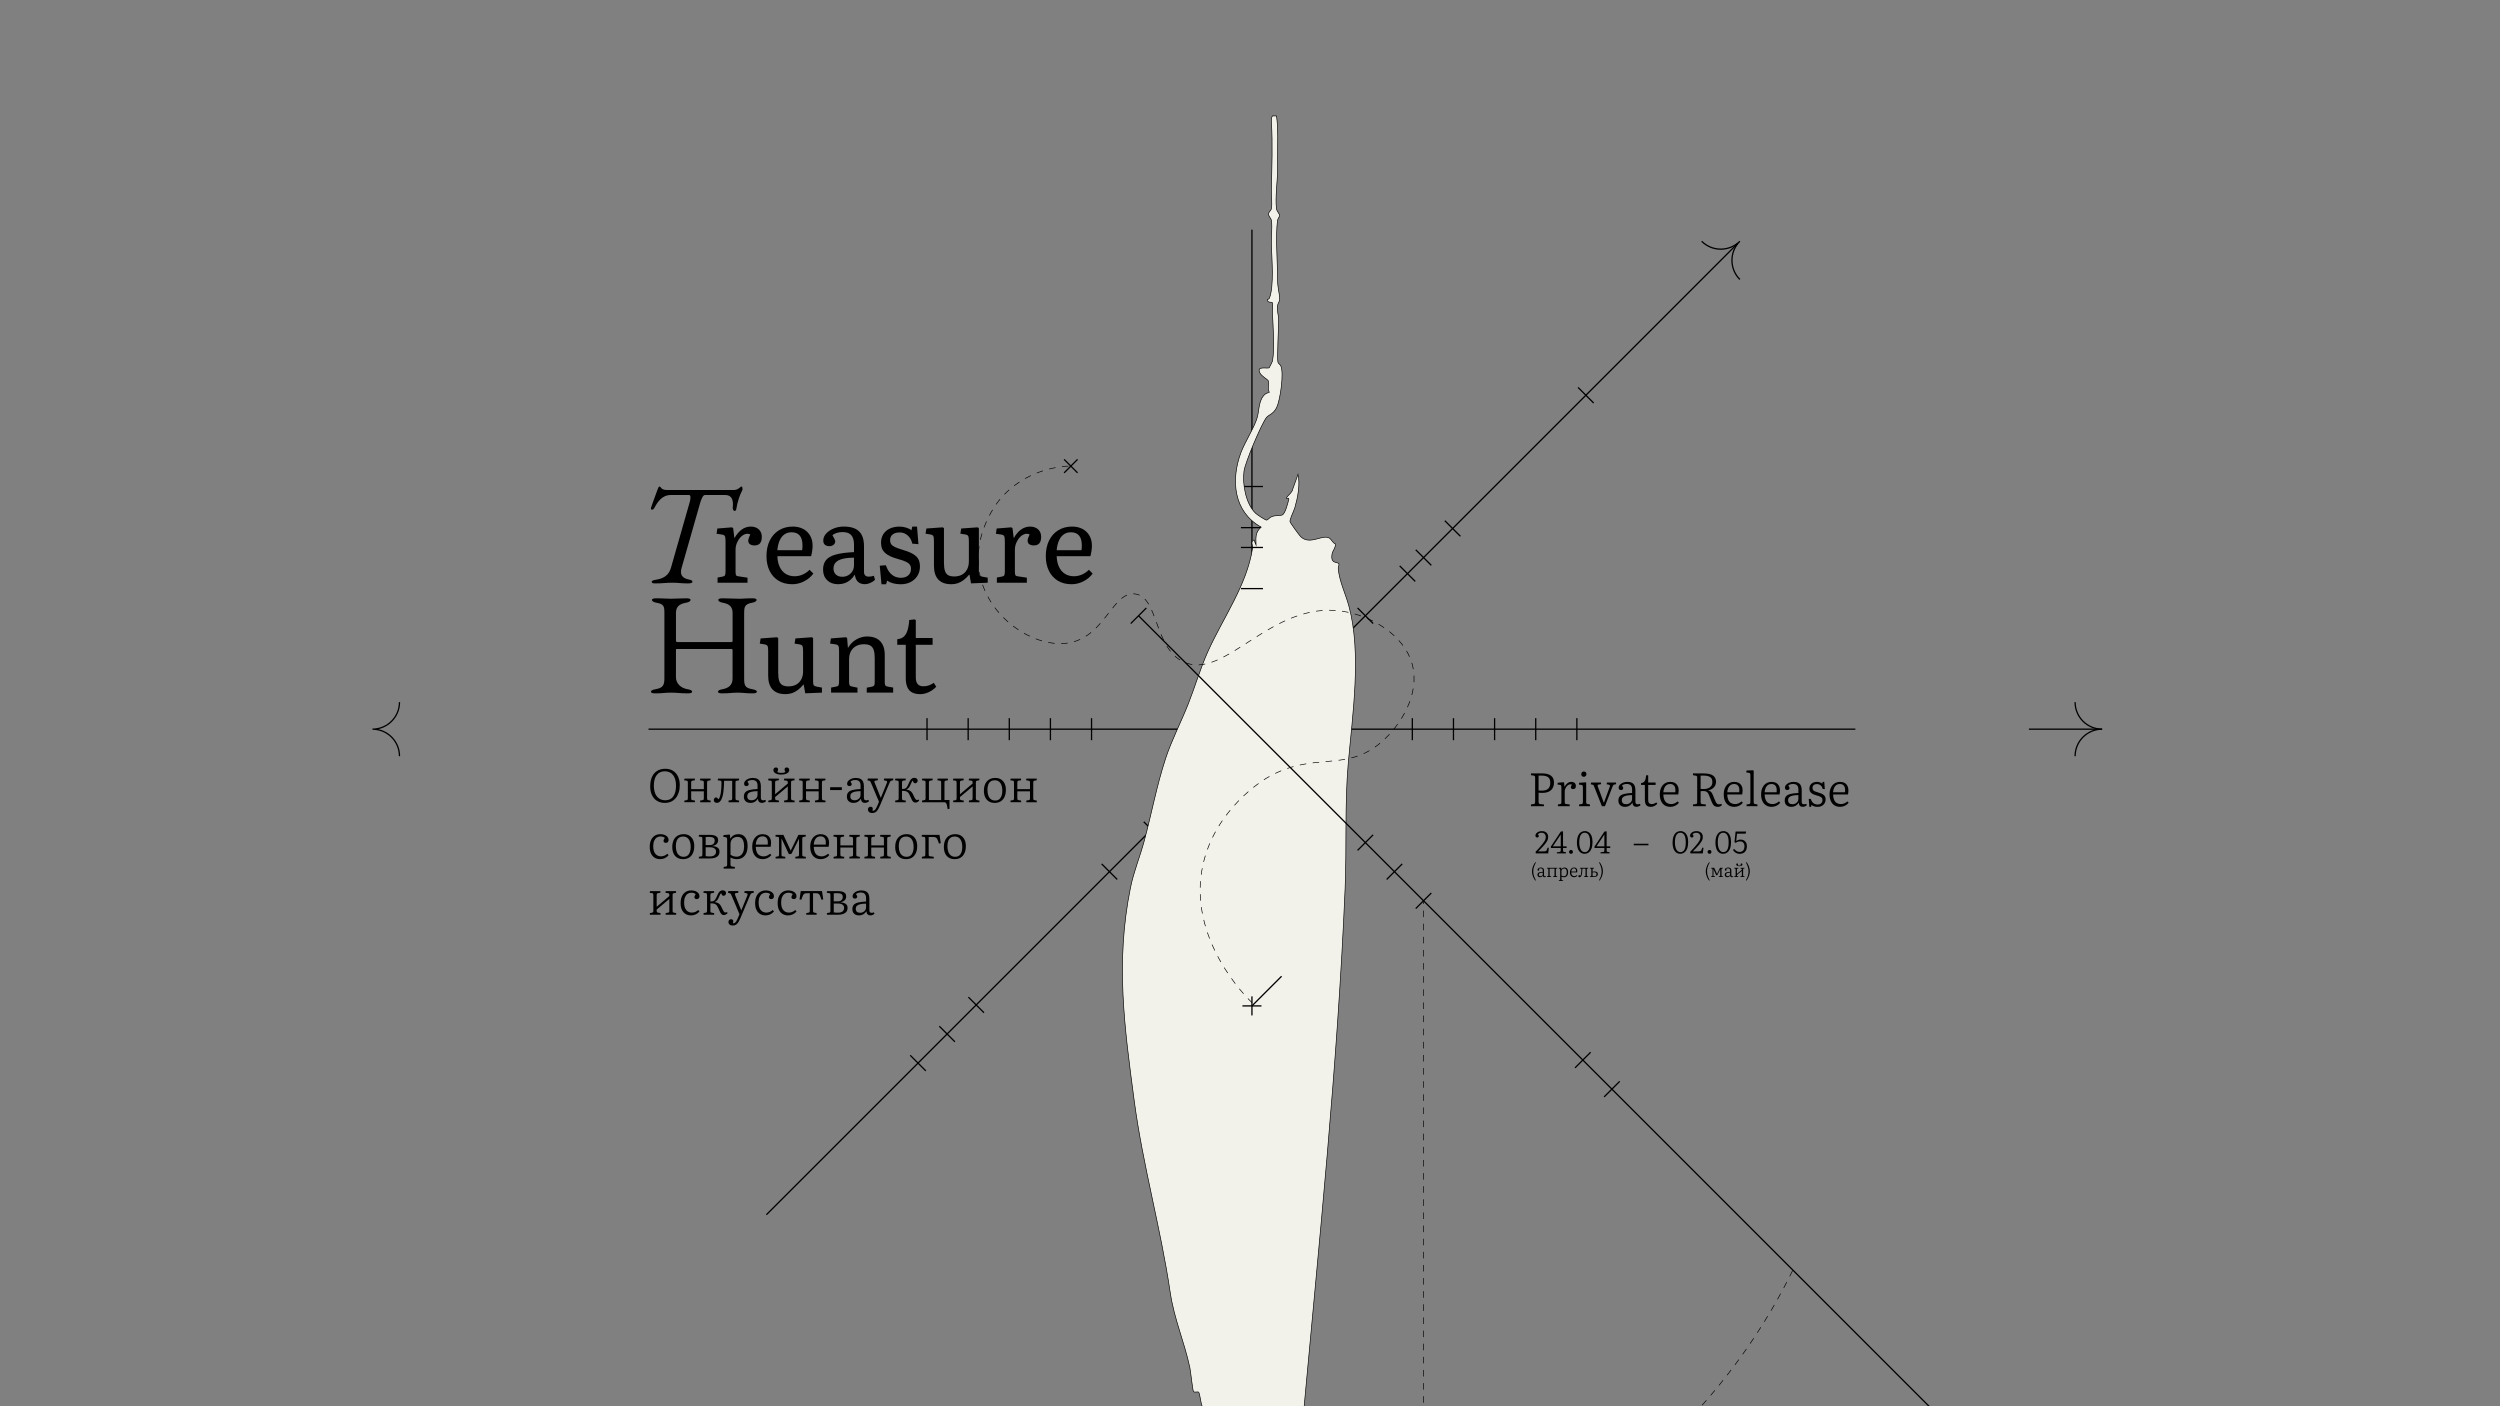 <?xml version="1.0" encoding="UTF-8"?> <svg xmlns="http://www.w3.org/2000/svg" id="_Слой_1" data-name="Слой 1" viewBox="0 0 1920 1080"><rect x="0" y="0" width="1920" height="1080" fill="#808080" stroke="none"/><defs><style> .cls-1 { fill: #f3f2ea; } .cls-1, .cls-2, .cls-3, .cls-4, .cls-5, .cls-6 { stroke: #000; stroke-miterlimit: 10; } .cls-1, .cls-2, .cls-4, .cls-6 { stroke-width: .5px; } .cls-2 { stroke-dasharray: 5.04 5.04; } .cls-2, .cls-4, .cls-5, .cls-6 { fill: none; } .cls-3 { fill: #fff; } .cls-6 { stroke-dasharray: 5; } </style></defs><g><g><path d="M529.01,445.08c2.22.44,2.77.78,2.77,1.77,0,.89-1.55,1.22-3.33,1.22-5.55,0-7.21-.55-11.87-.55-5.22,0-7.88.55-13.42.55-1.77,0-2.66-.33-2.66-1.22,0-1,1.55-1.33,4.1-1.77,5.44-1,9.1-3.55,10.65-8.88l14.42-50.47c.67-2,1.11-5.55-.44-5.55h-14.31c-6.21,0-9.87,5.21-11.98,9.21-.78,1.44-1.22,2-2.11,2s-.89,0-.89-1.22c0-.56,3.11-8.76,5.1-14.31.33-1,.89-2.22,1.44-2.22,1.11,0,1.11,2.66,5.44,2.66h51.92c3.22,0,4.66-2.66,5.77-2.66.33,0,.66.89.66,1.77,0,.78-.44,1.78-.89,2.55-.78,1.44-2.99,6.88-3.88,12.87-.22,1.22-.66,1.55-1.22,1.55-1,0-1.55-1-1.55-2.55,0-.55,1.77-9.65-5.66-9.65h-15.75c-1.55,0-2.77,3.55-3.44,5.55l-14.42,50.47c-1.55,5.33.67,7.88,5.55,8.88Z"></path><path d="M551.09,447.52v-3.97l3.97-.75c.88-.17,1.46-.51,1.74-1.03.27-.52.41-1.5.41-2.94v-23.17c0-1.93-.17-3.23-.5-3.89-.33-.66-1.1-1.08-2.32-1.24l-4.06-.58.58-4.05,11.17-.91.99.58.91,7.45h.25c1.6-2.81,3.45-4.95,5.54-6.41,2.1-1.46,4.36-2.19,6.79-2.19,2.59,0,4.66.72,6.21,2.15,1.54,1.44,2.32,3.37,2.32,5.79,0,1.44-.21,2.64-.62,3.6-.42.97-1.03,1.7-1.86,2.19-.83.5-1.85.75-3.06.75-1.54,0-2.74-.32-3.6-.95-.86-.63-1.28-1.53-1.28-2.69,0-.44.06-.88.17-1.32.11-.44.29-.95.54-1.53s.54-1.23.87-1.94c-1.21-.61-2.48-.7-3.81-.29-1.32.41-2.55,1.21-3.68,2.4-1.13,1.19-2.06,2.62-2.77,4.3s-1.08,3.46-1.08,5.34v16.8c0,1.32.12,2.22.37,2.69.25.47.81.76,1.7.87l7.12,1.08v3.89h-23.01Z"></path><path d="M608.44,448.68c-4.03,0-7.52-.88-10.47-2.65-2.95-1.77-5.24-4.28-6.87-7.53-1.63-3.25-2.44-7.06-2.44-11.42,0-4.58.84-8.57,2.52-11.96s4.04-6.03,7.08-7.9c3.03-1.87,6.57-2.81,10.59-2.81,3.03,0,5.7.61,7.99,1.82,2.29,1.21,4.07,2.93,5.34,5.13,1.27,2.21,1.9,4.77,1.9,7.7,0,1.16-.1,2.43-.29,3.81-.19,1.38-.48,2.81-.87,4.3h-25.9c.11,3.2.72,5.96,1.82,8.27,1.1,2.32,2.63,4.08,4.59,5.3,1.96,1.21,4.26,1.82,6.91,1.82,2.1,0,4.14-.44,6.12-1.32,1.99-.88,3.75-2.1,5.3-3.64l2.9,2.9c-1.88,2.54-4.28,4.54-7.2,6-2.93,1.46-5.93,2.19-9.02,2.19ZM597.02,422.53h19.03c.11-.55.18-1.14.21-1.78.03-.63.04-1.31.04-2.03,0-3.25-.7-5.72-2.11-7.41-1.41-1.68-3.49-2.52-6.25-2.52-2.1,0-3.9.53-5.42,1.57-1.52,1.05-2.75,2.59-3.68,4.63-.94,2.04-1.55,4.55-1.82,7.53Z"></path><path d="M643.7,448.68c-3.48,0-6.28-1.02-8.4-3.06-2.12-2.04-3.19-4.74-3.19-8.11,0-3.03.76-5.49,2.28-7.37,1.52-1.88,4.01-3.3,7.49-4.26,3.48-.97,8.14-1.58,13.99-1.86v-5.63c0-2.26-.32-4.11-.95-5.54-.64-1.43-1.6-2.5-2.9-3.19-1.3-.69-2.99-1.03-5.09-1.03-1.49,0-2.97.23-4.43.7-1.46.47-2.52,1.06-3.19,1.78.5.83.91,1.55,1.24,2.15.33.61.56,1.1.7,1.49.14.39.21.72.21.99,0,1.05-.43,1.93-1.28,2.65-.86.72-1.92,1.08-3.19,1.08-1.49,0-2.65-.37-3.48-1.12-.83-.75-1.24-1.81-1.24-3.19,0-1.93.73-3.71,2.19-5.34s3.39-2.94,5.79-3.93c2.4-.99,5.01-1.49,7.82-1.49,3.48,0,6.36.54,8.65,1.61,2.29,1.08,4,2.72,5.13,4.92,1.13,2.21,1.7,4.99,1.7,8.36v19.94c0,1.21.32,2.12.95,2.73.63.61,1.56.91,2.77.91.61,0,1.21-.05,1.82-.17.61-.11,1.3-.28,2.07-.5l.83,3.15c-.99.94-2.21,1.73-3.64,2.36-1.43.63-2.76.95-3.97.95-2.37,0-4.21-.62-5.5-1.86-1.3-1.24-2.08-3.07-2.36-5.5-1.05,1.66-2.21,3.02-3.48,4.1-1.27,1.08-2.68,1.89-4.22,2.44-1.54.55-3.26.83-5.13.83ZM646.84,442.97c1.71,0,3.24-.39,4.59-1.16,1.35-.77,2.43-1.82,3.23-3.15.8-1.32,1.2-2.81,1.2-4.47v-5.88c-3.53,0-6.47.3-8.81.91-2.35.61-4.08,1.52-5.22,2.73-1.13,1.21-1.7,2.76-1.7,4.63,0,1.99.61,3.54,1.82,4.68,1.21,1.13,2.84,1.7,4.88,1.7Z"></path><path d="M676.97,448.68l-1.32-14.23,4.63-.33c.77,2.1,1.71,3.86,2.81,5.3,1.1,1.44,2.4,2.51,3.89,3.23,1.49.72,3.12,1.08,4.88,1.08,2.43,0,4.33-.62,5.71-1.86,1.38-1.24,2.07-2.94,2.07-5.09,0-1.21-.29-2.23-.87-3.06s-1.57-1.58-2.98-2.28c-1.41-.69-3.35-1.37-5.83-2.03-2.43-.66-4.5-1.39-6.21-2.19-1.71-.8-3.09-1.7-4.14-2.69-1.05-.99-1.81-2.11-2.28-3.35-.47-1.24-.7-2.69-.7-4.34,0-2.54.58-4.73,1.74-6.58,1.16-1.85,2.82-3.28,4.97-4.3,2.15-1.02,4.66-1.53,7.53-1.53,1.71,0,3.41.26,5.09.79,1.68.53,3.02,1.2,4.01,2.03l.66-2.81h3.64l1.08,13.49-4.72-.41c-.55-2.59-1.71-4.68-3.48-6.25-1.77-1.57-3.81-2.36-6.12-2.36s-4.21.52-5.5,1.57c-1.3,1.05-1.94,2.54-1.94,4.47,0,1.16.28,2.15.83,2.98.55.83,1.53,1.57,2.94,2.23,1.41.66,3.32,1.35,5.75,2.07,2.48.72,4.58,1.48,6.29,2.28,1.71.8,3.09,1.7,4.14,2.69,1.05.99,1.81,2.12,2.28,3.39.47,1.27.7,2.73.7,4.39,0,2.7-.64,5.09-1.9,7.16-1.27,2.07-3.01,3.68-5.21,4.84-2.21,1.16-4.77,1.74-7.7,1.74-2.15,0-4.13-.25-5.92-.75-1.79-.5-3.27-1.19-4.43-2.07l-.91,2.81h-3.48Z"></path><path d="M730.51,448.68c-4.36,0-7.66-1.2-9.89-3.6-2.23-2.4-3.35-5.92-3.35-10.55v-18.95c0-1.99-.17-3.28-.5-3.89s-1.1-1.02-2.32-1.24l-3.64-.58.66-3.97,12.5-.91.99.58v26.56c0,2.65.25,4.75.75,6.29s1.32,2.65,2.48,3.31,2.73.99,4.72.99c2.32,0,4.3-.47,5.96-1.41,1.66-.94,2.94-2.28,3.85-4.01.91-1.74,1.37-3.76,1.37-6.08v-15.64c0-1.93-.15-3.21-.46-3.85-.3-.63-1.09-1.06-2.36-1.28l-3.72-.58.66-3.97,12.58-.91.99.58v33.6c0,1.32.18,2.22.54,2.69.36.47,1.06.81,2.11,1.03l4.14.75v3.89l-12.83.5-1.16-6.7h-.25c-1.43,1.71-2.87,3.1-4.3,4.18-1.43,1.08-2.92,1.88-4.47,2.4-1.55.52-3.23.79-5.05.79Z"></path><path d="M765.6,447.52v-3.97l3.97-.75c.88-.17,1.46-.51,1.74-1.03.28-.52.41-1.5.41-2.94v-23.17c0-1.93-.17-3.23-.5-3.89s-1.1-1.08-2.32-1.24l-4.05-.58.58-4.05,11.17-.91.99.58.91,7.45h.25c1.6-2.81,3.45-4.95,5.55-6.41,2.1-1.46,4.36-2.19,6.79-2.19,2.59,0,4.66.72,6.21,2.15,1.54,1.44,2.32,3.37,2.32,5.79,0,1.44-.21,2.64-.62,3.6s-1.03,1.7-1.86,2.19c-.83.5-1.85.75-3.06.75-1.54,0-2.75-.32-3.6-.95-.86-.63-1.28-1.53-1.28-2.69,0-.44.05-.88.17-1.32.11-.44.29-.95.54-1.53.25-.58.54-1.23.87-1.94-1.21-.61-2.48-.7-3.81-.29-1.32.41-2.55,1.21-3.68,2.4s-2.06,2.62-2.77,4.3-1.08,3.46-1.08,5.34v16.8c0,1.32.12,2.22.37,2.69.25.47.81.76,1.7.87l7.12,1.08v3.89h-23.01Z"></path><path d="M822.95,448.68c-4.03,0-7.52-.88-10.47-2.65-2.95-1.77-5.24-4.28-6.87-7.53-1.63-3.25-2.44-7.06-2.44-11.42,0-4.58.84-8.57,2.52-11.96,1.68-3.39,4.04-6.03,7.08-7.9,3.03-1.87,6.57-2.81,10.59-2.81,3.03,0,5.7.61,7.99,1.82,2.29,1.21,4.07,2.93,5.34,5.13,1.27,2.21,1.9,4.77,1.9,7.7,0,1.16-.1,2.43-.29,3.81-.2,1.38-.48,2.81-.87,4.3h-25.9c.11,3.2.72,5.96,1.82,8.27,1.1,2.32,2.63,4.08,4.59,5.3,1.96,1.21,4.26,1.82,6.91,1.82,2.1,0,4.14-.44,6.12-1.32,1.99-.88,3.75-2.1,5.3-3.64l2.9,2.9c-1.88,2.54-4.28,4.54-7.2,6-2.93,1.46-5.93,2.19-9.02,2.19ZM811.53,422.53h19.04c.11-.55.18-1.14.21-1.78.03-.63.04-1.31.04-2.03,0-3.25-.7-5.72-2.11-7.41-1.41-1.68-3.49-2.52-6.25-2.52-2.1,0-3.9.53-5.42,1.57-1.52,1.05-2.75,2.59-3.68,4.63-.94,2.04-1.54,4.55-1.82,7.53Z"></path></g><g><path d="M577.6,529.28c2.55.44,3.66,1,3.66,2,0,.89-1.33,1.22-3.22,1.22-5.99,0-6.99-.55-11.54-.55s-5.88.55-11.87.55c-1.89,0-3.22-.33-3.22-1.22,0-1,1.11-1.55,3.66-2,4.66-.89,7.54-3.33,7.54-8.1v-21.08c0-.78.11-1.66-.55-1.66h-42.38c-.55,0-.55.33-.55,1.22v20.52c0,4.66,3.66,8.21,8.76,9.1,2.55.44,3.66,1,3.66,2,0,.89-1.33,1.22-3.22,1.22-5.99,0-7.88-.55-12.98-.55-4.77,0-6.21.55-12.2.55-1.89,0-3.22-.33-3.22-1.22,0-1,1.11-1.55,3.66-2,5.55-1,6.66-2.99,6.66-8.32v-50.14c0-5.1-.33-6.88-5.88-7.88-2.55-.44-3.66-1.22-3.66-2.22,0-.89,1.33-1.22,3.22-1.22,5.99,0,6.99.33,11.43.33s5.77-.33,11.76-.33c1.89,0,3.22.33,3.22,1.22,0,1-1.11,1.77-3.66,2.22-5.55,1-7.54,3.55-7.54,7.88v21.3c0,.89.89,1,1.55,1h41.16c.55,0,.78-.33.78-1.33v-21.08c0-3.99-1.77-6.77-7.32-7.77-2.55-.44-3.66-1.22-3.66-2.22,0-.89,1.33-1.22,3.22-1.22,5.99,0,7.88.33,12.87.33,3.99,0,4.1-.33,10.09-.33,1.89,0,3.22.33,3.22,1.22,0,1-1.11,1.77-3.66,2.22-5.55,1-5.88,3.55-5.88,7.77v50.14c0,5.44.55,7.43,6.1,8.43Z"></path><path d="M603.2,533.1c-4.36,0-7.66-1.2-9.89-3.6-2.23-2.4-3.35-5.92-3.35-10.55v-18.95c0-1.99-.17-3.28-.5-3.89s-1.1-1.02-2.32-1.24l-3.64-.58.66-3.97,12.5-.91.99.58v26.56c0,2.65.25,4.75.74,6.29.5,1.54,1.32,2.65,2.48,3.31s2.73.99,4.72.99c2.32,0,4.3-.47,5.96-1.41,1.66-.94,2.94-2.28,3.85-4.01.91-1.74,1.36-3.76,1.36-6.08v-15.64c0-1.93-.15-3.21-.45-3.85-.3-.63-1.09-1.06-2.36-1.28l-3.72-.58.66-3.97,12.58-.91.99.58v33.6c0,1.32.18,2.22.54,2.69.36.47,1.06.81,2.11,1.03l4.14.75v3.89l-12.83.5-1.16-6.7h-.25c-1.43,1.71-2.87,3.1-4.3,4.18-1.43,1.08-2.92,1.88-4.47,2.4-1.55.52-3.23.79-5.05.79Z"></path><path d="M638.28,531.94v-3.89l3.97-.75c.88-.17,1.46-.51,1.74-1.03.28-.52.41-1.5.41-2.94v-23.34c0-1.99-.17-3.3-.5-3.93s-1.1-1.03-2.32-1.2l-4.05-.58.58-3.97,11.5-.91.99.58.58,7.36h.25c1.49-2.59,3.54-4.66,6.17-6.21,2.62-1.54,5.39-2.32,8.32-2.32s5.39.54,7.41,1.61c2.01,1.08,3.54,2.66,4.59,4.76,1.05,2.1,1.57,4.69,1.57,7.78v21.02c0,1.21.17,2.04.5,2.48.33.44,1.02.74,2.07.91l3.89.66v3.89h-20.28v-3.81l3.64-.66c1.05-.22,1.72-.55,2.03-.99.3-.44.45-1.27.45-2.48v-18.62c0-2.59-.26-4.66-.79-6.21-.53-1.54-1.39-2.66-2.61-3.35-1.21-.69-2.84-1.03-4.88-1.03-2.32,0-4.33.47-6.04,1.41-1.71.94-3.04,2.28-3.97,4.01-.94,1.74-1.41,3.77-1.41,6.08v17.38c0,1.21.14,2.07.41,2.57.28.5.83.83,1.65.99l4.39.91v3.81h-20.28Z"></path><path d="M706.64,533.1c-2.48,0-4.54-.44-6.17-1.32-1.63-.88-2.84-2.23-3.64-4.05-.8-1.82-1.2-4.14-1.2-6.95v-25.57h-6.54v-4.3c1.93-.17,3.53-.76,4.8-1.78,1.27-1.02,2.26-2.59,2.98-4.72.72-2.12,1.19-4.87,1.41-8.23l3.97-.5,1.08.5v13.82h12.91v5.21h-12.91v24.99c0,2.32.48,4.04,1.45,5.17.96,1.13,2.44,1.7,4.43,1.7,1.43,0,2.78-.22,4.06-.66,1.27-.44,2.56-1.1,3.89-1.99l1.9,2.98c-1.77,1.82-3.72,3.23-5.88,4.22s-4.33,1.49-6.54,1.49Z"></path></g></g><polyline class="cls-5" points="961.49 1363.62 961.49 800.4 961.49 770 961.49 739.6 961.49 176.38"></polyline><polyline class="cls-5" points="1424.92 560 991.89 560 961.49 560 931.09 560 498.06 560"></polyline><line class="cls-5" x1="588.57" y1="932.92" x2="1334.41" y2="187.08"></line><line class="cls-5" x1="969.95" y1="683.18" x2="953.03" y2="683.18"></line><line class="cls-5" x1="969.95" y1="704.77" x2="953.03" y2="704.77"></line><path class="cls-3" d="M991.89,560h-30.4v-30.4c16.79,0,30.4,13.61,30.4,30.4Z"></path><line class="cls-5" x1="969.95" y1="936.36" x2="953.03" y2="936.36"></line><line class="cls-5" x1="969.95" y1="1007.95" x2="953.03" y2="1007.95"></line><line class="cls-5" x1="969.95" y1="1019.54" x2="953.03" y2="1019.54"></line><line class="cls-5" x1="890.37" y1="643.09" x2="878.4" y2="631.12"></line><line class="cls-5" x1="858.03" y1="675.42" x2="846.07" y2="663.46"></line><line class="cls-5" x1="755.69" y1="777.76" x2="743.73" y2="765.8"></line><path class="cls-3" d="M982.99,581.5c-5.5,5.5-13.1,8.9-21.5,8.9-16.79,0-30.4-13.61-30.4-30.4,0-8.4,3.4-16,8.9-21.5l43,43Z"></path><line class="cls-5" x1="733.36" y1="800.1" x2="721.39" y2="788.13"></line><line class="cls-5" x1="711.02" y1="822.44" x2="699.05" y2="810.47"></line><g id="_Радиальное_повторение_" data-name="&amp;lt;Радиальное повторение&amp;gt;"><g><line class="cls-5" x1="838.31" y1="568.46" x2="838.31" y2="551.54"></line><line class="cls-5" x1="806.72" y1="568.46" x2="806.72" y2="551.54"></line><line class="cls-5" x1="775.13" y1="568.46" x2="775.13" y2="551.54"></line><line class="cls-5" x1="743.54" y1="568.46" x2="743.54" y2="551.54"></line><line class="cls-5" x1="711.95" y1="568.46" x2="711.95" y2="551.54"></line></g></g><line class="cls-5" x1="953.03" y1="486.82" x2="969.95" y2="486.82"></line><line class="cls-5" x1="953.03" y1="405.23" x2="969.95" y2="405.23"></line><line class="cls-5" x1="953.03" y1="373.64" x2="969.95" y2="373.64"></line><path class="cls-1" d="M980.36,88.95c1.37,10.11.86,20.81.82,31.1-.01,3.42.04,6.73.02,10.19-.07,8.9-1.91,21.8-.88,29.93.31,2.39,2.44,3.89,2.37,5.47-.05,1.02-1.37,2.13-1.59,3.89-1.53,12.33.07,31.76.08,44.91,0,6.81,1.32,9.82,1.63,14.92.14,2.25-1.4,3.36-1.7,5.46-.53,3.67.78,6.94.86,10.24.13,5.52-1.4,31.01-.4,33.44.32.77,1.64,1.5,2.13,2.59,2.46,5.52-.44,26.02-3.19,31.8-2.48,5.19-6.32,5.72-7.89,7.77-3.98,5.17-16.34,34.6-17.21,41.06-1.36,10.09,1.32,25.1,8.85,32.43,1.12,1.09,7.54,5.39,8.65,5.3.44-.04,2.22-1.98,3.52-2.54,3.25-1.41,5.61-.6,8.11-1.32s4.59-9.37,5.24-12.07c.51-2.13-2.87.63-1.54-1.53,1.15-1.87,4.08-3.58,4.6-6.42l4.04-11.29c1.75,7.69-.21,17.88-2.41,25.5-.79,2.76-4.14,9.23-3.73,10.87.26,1.05,7.08,10.43,8.21,11.52,7.2,6.98,16.98-2.41,22.33,1.29,1.25.87,2.26,3.53,4.32,4.25.32,2.9-2.1,5.09-2.57,7.71-1.51,8.35,4.62,5.54,5.27,7.78.23.8-.66,2.33-.53,3.63.99,9.98,5.44,18.72,8.05,28.14,10.09,36.43,2.9,84.04-.38,121.53-2.75,31.47-1.07,64.22-2.4,95.92-5.7,135.65-19.89,270.68-32.22,405.9-2.45,26.85-7.47,54.28-7.92,81.01-.11,6.95,1.91,15.68,2.41,22.83,1.33,19.13,2.18,38.31,3.94,57.41,3.38,36.53,10.17,73.67,10.71,110.26.05,3.45-1.04,7.6-.49,11.27-5.75.03-.43-9.21-9.43-6.29.29-1.79-1.01-12.73-1.66-13.28-2.82-2.36-6.45,3.55-7.78,2.27-.55-.53.9-8.15-.73-10.68-.72-1.12-4.92-3.17-6.16-3.35-1.45-.22-3.93.82-4.11.66-.15-.14-.04-2.84-1.19-3.96-.8-.78-2.38-.6-2.63-.87-.97-1.05.71-5.12.7-6.62-.05-5.09-.15-8.86,0-14.09.11-3.71-.12-15.31-4.36-16.94-.54-.21-.76,3.09-2.75,2.36v-16.52c-.93-.37-3.84,3.45-3.9,3.71-.34,1.5.31,7.77-.03,8.09-3.07.46-2.4-.43-2.36-3.15-4.49,3.34-1.59,11.91-2.54,17.51-.38,2.26-4.03,10.85-5.14,13.74-1.36,3.52-4.64,5.59-3.33,10.44-2.59.92-1.91-3.51-2.36-3.93-1.08-.21-1.89.28-2.22,1.31-1.77,5.61,1.57,18.64-1.68,24.88-.27.52-5.44,1.96-5.96,1.89-.96-.14-1.5-1.86-1.73-2.72-2.69-10.21-3.42-21.92-4.14-32.44l-1.56.8c1.86-48.89,12.07-97.81,13.37-146.69.66-25.02-4.98-42.73-10.79-66.31-1.08-4.4-5.22-29.32-7.32-30.84-.53-.39-3.05,1.82-4.32.02-1.06-1.5-1.9-10.31-2.84-10.93-.9-.58-3.09.58-3.93-.55-.66-.88-2.15-15.32-2.78-18.3-4.17-19.64-12.07-37.26-15.13-58.02-7.29-49.45-21-97.24-27.61-147-7.54-56.79-14.42-106.2-2.9-163.36,2.55-12.65,7.26-23.71,10.54-35.87,5.69-21.09,9.67-42.93,16.53-63.7,4.63-14.01,11.84-27.83,17.31-41.68,5.24-13.26,9.18-27.01,15-40.05,11.5-25.75,30.09-51.12,34.4-79.66.33-2.15-1.78-5.21,1.12-6.33l1.58,3.93c-.22-5.73-.63-9.82,3.92-13.77-21.24-11.71-23.41-36.11-15.53-57.23,3.05-8.18,10.7-19.92,12.65-27.46,1.48-5.72.95-13.33,6.07-17.53.99-.81,3.01-1.1,3.12-1.23.09-.11-.83-1.75-.84-2.74-.01-1.31.62-5.58-.21-6.5-1.24-1.37-4.98-3.18-6.28-5.85-2.75-5.68,6.02-2.8,7.22-3.88.21-.19,2.4-4.73,2.46-5.01,1.83-9.26.44-27.14.01-36.97-.1-2.38.41-5.77.04-7.8-.18-.98-3.99.31-4-2.41,0-.51,1.16-.18,1.52-1.01,3.86-9.01,1.89-30.98,1.61-41.44-.15-5.58.77-12.95.09-18.16-.31-2.38-2.7-3.65-2.22-5.62.42-1.74,1.84-2.15,2.16-3.79.69-3.47-.1-10.18-.02-14.18.32-17.31,1.09-35.5,0-52.71-.1-1.51-.02-2.97.81-4.28h3.15Z"></path><g><path d="M1175.78,619.15v-1.33l2.09-.32c.43-.07.73-.23.88-.47.16-.24.23-.7.23-1.37v-18.32c0-.62-.08-1.04-.25-1.26s-.49-.36-.97-.43l-1.98-.32v-1.37h8.35c1.22,0,2.33.09,3.33.27,1,.18,1.87.46,2.61.83s1.37.84,1.87,1.4c.5.56.88,1.22,1.13,1.98s.38,1.63.38,2.61-.12,1.84-.36,2.65c-.24.8-.59,1.53-1.06,2.18-.47.65-1.06,1.2-1.78,1.66-.72.46-1.55.8-2.5,1.04-.95.24-2.02.36-3.22.36-.7,0-1.29-.02-1.78-.05-.49-.04-.87-.08-1.13-.13v7.02c0,.58.09,1,.27,1.28.18.28.53.44,1.06.49l2.81.29v1.33h-9.97ZM1184.17,607.2c2.11,0,3.71-.47,4.81-1.42,1.09-.95,1.64-2.49,1.64-4.63,0-1.34-.25-2.42-.76-3.22s-1.25-1.39-2.25-1.75c-1-.36-2.23-.54-3.69-.54h-2.3v11.45c.29.02.64.05,1.06.07.42.02.92.04,1.49.04Z"></path><path d="M1196.48,619.15v-1.3l1.73-.32c.38-.07.64-.22.76-.43.12-.22.18-.64.18-1.26v-10.84c0-.84-.07-1.4-.22-1.69-.14-.29-.48-.47-1.01-.54l-1.76-.25.18-1.37,4.5-.4.4.22.25,3.17h.07c.7-1.18,1.48-2.08,2.34-2.72.86-.63,1.84-.95,2.92-.95s1.9.28,2.52.85c.62.56.94,1.33.94,2.29,0,.55-.08,1.01-.25,1.37-.17.36-.41.62-.72.79-.31.17-.7.25-1.15.25-.53,0-.95-.11-1.26-.34-.31-.23-.47-.56-.47-.99,0-.19.02-.38.07-.56.05-.18.13-.4.25-.65s.28-.55.47-.88c-.62-.29-1.26-.33-1.91-.13-.65.2-1.24.58-1.78,1.13s-.98,1.21-1.31,1.96-.5,1.54-.5,2.36v7.99c0,.55.06.94.18,1.15.12.22.36.35.72.4l2.92.4v1.3h-9.04Z"></path><path d="M1212.75,619.15v-1.33l1.87-.29c.41-.07.68-.22.83-.45.14-.23.22-.68.22-1.35v-10.66c0-.86-.08-1.44-.23-1.73-.16-.29-.5-.47-1.03-.54l-1.8-.25.18-1.37,5-.36.4.18v14.87c0,.5.06.88.18,1.13s.41.41.86.49l1.87.36v1.3h-8.35ZM1216.35,596.58c-.6,0-1.07-.19-1.42-.56-.35-.37-.52-.85-.52-1.42s.17-1.1.52-1.49c.35-.4.83-.59,1.46-.59s1.11.18,1.46.54c.35.36.52.84.52,1.44s-.18,1.07-.54,1.48-.85.61-1.48.61Z"></path><path d="M1230.25,619.15l-5.8-14.72c-.14-.43-.28-.77-.4-1.01-.12-.24-.26-.42-.43-.54-.17-.12-.41-.22-.72-.29l-1.22-.25.29-1.37h7.6v1.3l-1.69.25c-.48.07-.77.23-.88.47-.11.24-.04.67.2,1.3l4.5,12.13h.14l4.36-11.92c.24-.6.3-1.04.18-1.33s-.46-.48-1.01-.58l-1.48-.29.29-1.33h6.95v1.3l-1.22.25c-.43.1-.74.26-.94.49-.19.23-.43.73-.72,1.49l-5.65,14.65h-2.34Z"></path><path d="M1248,619.66c-1.51,0-2.74-.42-3.67-1.26-.94-.84-1.4-2.02-1.4-3.53,0-1.34.33-2.42.99-3.24.66-.82,1.76-1.43,3.29-1.84,1.54-.41,3.61-.67,6.23-.79v-2.66c0-1.01-.16-1.82-.47-2.45s-.77-1.08-1.39-1.37-1.36-.43-2.25-.43c-.74,0-1.45.11-2.12.32s-1.18.5-1.51.86c.24.41.43.74.58.99.14.25.24.46.29.61.05.16.07.31.07.45,0,.41-.17.75-.5,1.03-.34.28-.76.41-1.26.41s-.95-.15-1.28-.45c-.32-.3-.49-.74-.49-1.31,0-.86.32-1.64.95-2.32.64-.68,1.46-1.22,2.47-1.62,1.01-.4,2.05-.59,3.13-.59,1.51,0,2.73.24,3.65.72.92.48,1.6,1.19,2.03,2.12.43.94.65,2.08.65,3.42v9c0,.65.14,1.13.43,1.46s.72.49,1.3.49c.26,0,.55-.03.85-.09.3-.06.62-.15.95-.27l.36,1.12c-.41.36-.89.65-1.46.88-.56.23-1.11.34-1.64.34-.89,0-1.6-.26-2.14-.79s-.86-1.33-.95-2.41c-.46.72-.97,1.31-1.53,1.78-.56.47-1.19.82-1.89,1.06-.7.24-1.45.36-2.27.36ZM1248.9,617.64c.79,0,1.54-.17,2.23-.52.7-.35,1.25-.83,1.67-1.44.42-.61.63-1.33.63-2.14v-2.92c-1.85.02-3.35.17-4.52.45-1.16.28-2.02.7-2.56,1.26-.54.56-.81,1.29-.81,2.18,0,1.08.3,1.87.9,2.38.6.5,1.42.76,2.45.76Z"></path><path d="M1267.76,619.66c-1.08,0-1.95-.2-2.61-.61-.66-.41-1.14-1.01-1.44-1.8s-.45-1.76-.45-2.92v-11.48h-2.92v-1.48c.77-.05,1.42-.26,1.96-.63s.97-.98,1.28-1.84c.31-.85.52-1.99.61-3.4l1.22-.14.4.18v5.44h5.69v1.87h-5.69v11.48c0,1.2.23,2.03.7,2.5.47.47,1.13.7,2,.7.62,0,1.22-.11,1.8-.32.58-.22,1.16-.54,1.76-.97l.76,1.12c-.79.79-1.61,1.37-2.47,1.75-.85.37-1.72.56-2.61.56Z"></path><path d="M1282.88,619.66c-1.68,0-3.13-.38-4.34-1.13s-2.15-1.85-2.81-3.29c-.66-1.44-.99-3.14-.99-5.11s.32-3.6.97-5.04c.65-1.44,1.58-2.57,2.79-3.38,1.21-.82,2.65-1.22,4.3-1.22,1.34,0,2.5.26,3.46.79.96.53,1.69,1.27,2.2,2.21s.76,2.05.76,3.29c0,.5-.02,1.04-.07,1.6-.05.56-.13,1.16-.25,1.78h-11.45c.02,1.66.29,3.04.79,4.14.5,1.1,1.2,1.92,2.09,2.45.89.53,1.92.79,3.1.79.91,0,1.79-.18,2.65-.54.85-.36,1.64-.86,2.36-1.51l1.01,1.04c-.82,1.01-1.81,1.78-2.97,2.32s-2.36.81-3.58.81ZM1277.45,608.46h9.18c.05-.31.07-.62.07-.92v-.99c0-1.34-.34-2.42-1.03-3.22-.68-.8-1.69-1.21-3.01-1.21-1.03,0-1.91.24-2.63.72-.72.48-1.3,1.19-1.75,2.14-.44.95-.73,2.11-.85,3.47Z"></path><path d="M1319.2,619.66c-.74,0-1.4-.13-1.96-.38-.56-.25-1.06-.67-1.49-1.24-.43-.58-.84-1.34-1.22-2.3l-1.91-4.82c-.36-.94-.74-1.64-1.13-2.12-.4-.48-.85-.81-1.37-.99-.52-.18-1.17-.27-1.96-.27-.43,0-.82.01-1.15.04-.34.02-.65.06-.94.11v8.1c0,.58.09,1,.27,1.28.18.28.52.44,1.03.49l2.7.29v1.33h-9.86v-1.33l2.12-.32c.43-.05.73-.19.88-.43.16-.24.23-.71.23-1.4v-18.32c0-.62-.08-1.04-.25-1.26-.17-.22-.49-.36-.97-.43l-2.02-.32v-1.37h8.21c1.61,0,3.01.13,4.21.4s2.19.67,2.97,1.22c.78.55,1.36,1.24,1.75,2.05.38.82.58,1.78.58,2.88,0,.53-.08,1.06-.23,1.6s-.39,1.07-.7,1.58c-.31.52-.71.99-1.19,1.42-.48.43-1.03.8-1.66,1.12-.62.31-1.33.53-2.12.65v.11c.86.26,1.55.66,2.07,1.19.52.53.95,1.25,1.31,2.16l1.22,3.02c.38.91.73,1.69,1.03,2.34.3.65.65,1.14,1.04,1.48.4.34.91.5,1.53.5.34,0,.65-.04.95-.11s.61-.16.92-.25l.29,1.08c-.41.38-.88.69-1.42.92s-1.12.34-1.75.34ZM1308.51,605.98c1.27,0,2.4-.2,3.38-.59.98-.4,1.76-1,2.34-1.8.58-.8.86-1.81.86-3.01s-.26-2.16-.79-2.88c-.53-.72-1.3-1.24-2.3-1.57-1.01-.32-2.24-.49-3.71-.49h-2.23v10.26c.62.02,1.13.04,1.51.05.38.01.7.02.94.02Z"></path><path d="M1331.98,619.66c-1.68,0-3.13-.38-4.34-1.13s-2.15-1.85-2.81-3.29c-.66-1.44-.99-3.14-.99-5.11s.32-3.6.97-5.04c.65-1.44,1.58-2.57,2.79-3.38,1.21-.82,2.65-1.22,4.3-1.22,1.34,0,2.5.26,3.46.79.96.53,1.69,1.27,2.2,2.21s.76,2.05.76,3.29c0,.5-.02,1.04-.07,1.6-.05.56-.13,1.16-.25,1.78h-11.45c.02,1.66.29,3.04.79,4.14.5,1.1,1.2,1.92,2.09,2.45.89.53,1.92.79,3.1.79.91,0,1.79-.18,2.65-.54.85-.36,1.64-.86,2.36-1.51l1.01,1.04c-.82,1.01-1.81,1.78-2.97,2.32s-2.36.81-3.58.81ZM1326.55,608.46h9.18c.05-.31.07-.62.07-.92v-.99c0-1.34-.34-2.42-1.03-3.22-.68-.8-1.69-1.21-3.01-1.21-1.03,0-1.91.24-2.63.72-.72.48-1.3,1.19-1.75,2.14-.44.95-.73,2.11-.85,3.47Z"></path><path d="M1341.38,619.15v-1.33l1.87-.29c.41-.07.68-.22.83-.45.14-.23.22-.68.22-1.35v-20.23c0-.74-.08-1.25-.25-1.51-.17-.26-.54-.43-1.12-.5l-1.76-.29.14-1.44,5.11-.18.4.4v23.9c0,.5.06.88.18,1.13s.41.41.86.49l1.87.36v1.3h-8.35Z"></path><path d="M1360.68,619.66c-1.68,0-3.13-.38-4.34-1.13s-2.15-1.85-2.81-3.29c-.66-1.44-.99-3.14-.99-5.11s.32-3.6.97-5.04c.65-1.44,1.58-2.57,2.79-3.38,1.21-.82,2.65-1.22,4.3-1.22,1.34,0,2.5.26,3.46.79.96.53,1.69,1.27,2.2,2.21.5.95.76,2.05.76,3.29,0,.5-.02,1.04-.07,1.6-.05.56-.13,1.16-.25,1.78h-11.45c.02,1.66.29,3.04.79,4.14.5,1.1,1.2,1.92,2.09,2.45.89.53,1.92.79,3.1.79.91,0,1.79-.18,2.65-.54.85-.36,1.64-.86,2.36-1.51l1.01,1.04c-.82,1.01-1.81,1.78-2.97,2.32s-2.36.81-3.58.81ZM1355.24,608.46h9.18c.05-.31.07-.62.07-.92v-.99c0-1.34-.34-2.42-1.03-3.22-.68-.8-1.69-1.21-3.01-1.21-1.03,0-1.91.24-2.63.72-.72.48-1.3,1.19-1.75,2.14s-.73,2.11-.85,3.47Z"></path><path d="M1375.72,619.66c-1.51,0-2.74-.42-3.67-1.26-.94-.84-1.4-2.02-1.4-3.53,0-1.34.33-2.42.99-3.24.66-.82,1.76-1.43,3.29-1.84,1.54-.41,3.61-.67,6.23-.79v-2.66c0-1.01-.16-1.82-.47-2.45-.31-.62-.77-1.08-1.39-1.37-.61-.29-1.36-.43-2.25-.43-.74,0-1.45.11-2.12.32s-1.18.5-1.51.86c.24.41.43.74.58.99s.24.46.29.61c.05.16.07.31.07.45,0,.41-.17.75-.5,1.03-.34.28-.76.41-1.26.41s-.95-.15-1.28-.45c-.32-.3-.49-.74-.49-1.31,0-.86.32-1.64.95-2.32.64-.68,1.46-1.22,2.47-1.62,1.01-.4,2.05-.59,3.13-.59,1.51,0,2.73.24,3.65.72.92.48,1.6,1.19,2.03,2.12.43.94.65,2.08.65,3.42v9c0,.65.14,1.13.43,1.46s.72.49,1.3.49c.26,0,.54-.03.85-.09.3-.06.62-.15.95-.27l.36,1.12c-.41.36-.89.65-1.46.88-.56.23-1.11.34-1.64.34-.89,0-1.6-.26-2.14-.79s-.86-1.33-.95-2.41c-.46.72-.97,1.31-1.53,1.78s-1.19.82-1.89,1.06c-.7.24-1.45.36-2.27.36ZM1376.62,617.64c.79,0,1.54-.17,2.23-.52.7-.35,1.25-.83,1.67-1.44.42-.61.63-1.33.63-2.14v-2.92c-1.85.02-3.35.17-4.52.45-1.16.28-2.02.7-2.56,1.26-.54.56-.81,1.29-.81,2.18,0,1.08.3,1.87.9,2.38.6.5,1.42.76,2.45.76Z"></path><path d="M1389.58,619.66l-.47-6.05,1.51-.11c.31.98.71,1.8,1.21,2.45.49.65,1.08,1.13,1.76,1.44.68.31,1.45.47,2.29.47,1.22,0,2.16-.32,2.81-.95.65-.64.97-1.46.97-2.47,0-.62-.14-1.14-.41-1.55-.28-.41-.75-.77-1.42-1.1-.67-.32-1.6-.63-2.77-.92-.86-.24-1.63-.5-2.29-.79-.66-.29-1.22-.64-1.69-1.04-.47-.41-.83-.89-1.08-1.44s-.38-1.21-.38-1.98c0-1.01.23-1.9.68-2.66.46-.77,1.12-1.37,2-1.82.88-.44,1.9-.67,3.08-.67.79,0,1.55.13,2.27.38.72.25,1.34.59,1.87,1.03l.25-1.4h1.26l.43,5.58-1.66-.14c-.24-1.2-.76-2.12-1.57-2.77-.8-.65-1.75-.97-2.83-.97s-1.91.25-2.5.76-.88,1.24-.88,2.2c0,.67.16,1.22.47,1.64.31.42.79.76,1.42,1.03.64.26,1.42.53,2.36.79.94.26,1.76.55,2.47.85.71.3,1.31.65,1.82,1.06s.88.89,1.13,1.46.38,1.24.38,2.03c0,1.06-.25,2.02-.76,2.88-.5.86-1.21,1.55-2.12,2.05-.91.5-1.99.76-3.24.76-.96,0-1.84-.13-2.65-.38-.8-.25-1.51-.61-2.11-1.06l-.32,1.44h-1.3Z"></path><path d="M1413.24,619.66c-1.68,0-3.13-.38-4.34-1.13s-2.15-1.85-2.81-3.29c-.66-1.44-.99-3.14-.99-5.11s.32-3.6.97-5.04c.65-1.44,1.58-2.57,2.79-3.38,1.21-.82,2.65-1.22,4.3-1.22,1.34,0,2.5.26,3.46.79.96.53,1.69,1.27,2.2,2.21.5.95.76,2.05.76,3.29,0,.5-.02,1.04-.07,1.6-.05.56-.13,1.16-.25,1.78h-11.45c.02,1.66.29,3.04.79,4.14.5,1.1,1.2,1.92,2.09,2.45.89.53,1.92.79,3.1.79.91,0,1.79-.18,2.65-.54.85-.36,1.64-.86,2.36-1.51l1.01,1.04c-.82,1.01-1.81,1.78-2.97,2.32s-2.36.81-3.58.81ZM1407.8,608.46h9.18c.05-.31.07-.62.07-.92v-.99c0-1.34-.34-2.42-1.03-3.22-.68-.8-1.69-1.21-3.01-1.21-1.03,0-1.91.24-2.63.72-.72.48-1.3,1.19-1.75,2.14s-.73,2.11-.85,3.47Z"></path></g><line class="cls-5" x1="953.03" y1="452.05" x2="969.95" y2="452.05"></line><line class="cls-5" x1="953.03" y1="420.46" x2="969.95" y2="420.46"></line><line class="cls-5" x1="1074.95" y1="434.58" x2="1086.91" y2="446.54"></line><line class="cls-5" x1="1087.29" y1="422.24" x2="1099.25" y2="434.2"></line><polyline class="cls-5" points="874.39 472.9 1225.81 824.32 1247.31 845.82 1268.81 867.32 1501.49 1100"></polyline><line class="cls-5" x1="1109.62" y1="399.9" x2="1121.59" y2="411.87"></line><line class="cls-5" x1="1211.96" y1="297.56" x2="1223.93" y2="309.53"></line><g id="_Радиальное_повторение_-2" data-name="&amp;lt;Радиальное повторение&amp;gt;"><g><line class="cls-5" x1="1084.67" y1="551.54" x2="1084.67" y2="568.46"></line><line class="cls-5" x1="1116.26" y1="551.54" x2="1116.26" y2="568.46"></line><line class="cls-5" x1="1147.85" y1="551.54" x2="1147.85" y2="568.46"></line><line class="cls-5" x1="1179.44" y1="551.54" x2="1179.44" y2="568.46"></line><line class="cls-5" x1="1211.03" y1="551.54" x2="1211.03" y2="568.46"></line></g></g><line class="cls-5" x1="1054.58" y1="641.12" x2="1042.61" y2="653.09"></line><line class="cls-5" x1="1076.91" y1="663.46" x2="1064.95" y2="675.42"></line><line class="cls-5" x1="1099.25" y1="685.8" x2="1087.28" y2="697.76"></line><line class="cls-5" x1="1221.59" y1="808.13" x2="1209.62" y2="820.1"></line><line class="cls-5" x1="1243.93" y1="830.47" x2="1231.96" y2="842.44"></line><g><line class="cls-5" x1="954.18" y1="772.54" x2="968.8" y2="772.54"></line><line class="cls-5" x1="961.49" y1="765.23" x2="961.49" y2="779.85"></line></g><g><line class="cls-5" x1="817.24" y1="352.8" x2="827.57" y2="363.14"></line><line class="cls-5" x1="827.57" y1="352.8" x2="817.24" y2="363.14"></line></g><line class="cls-5" x1="961.49" y1="772.54" x2="984.26" y2="749.76"></line><g><path d="M510.62,616.63c-2.35,0-4.37-.52-6.05-1.57-1.68-1.04-2.97-2.52-3.87-4.43s-1.35-4.15-1.35-6.71c0-2.81.46-5.22,1.37-7.24.91-2.02,2.23-3.56,3.96-4.64s3.8-1.62,6.23-1.62,4.28.51,5.94,1.53c1.66,1.02,2.94,2.48,3.85,4.37.91,1.9,1.37,4.12,1.37,6.66,0,2.06-.27,3.94-.81,5.62-.54,1.68-1.31,3.12-2.3,4.32-1,1.2-2.2,2.12-3.6,2.75-1.4.64-2.98.95-4.73.95ZM510.94,614.62c1.32,0,2.5-.25,3.53-.74,1.03-.49,1.9-1.22,2.59-2.18.7-.96,1.22-2.14,1.58-3.53.36-1.39.54-2.98.54-4.75s-.19-3.27-.56-4.63c-.37-1.36-.92-2.51-1.66-3.47-.73-.96-1.64-1.69-2.72-2.2-1.08-.5-2.33-.76-3.74-.76s-2.53.25-3.56.76c-1.03.5-1.91,1.23-2.63,2.18-.72.95-1.26,2.11-1.62,3.47-.36,1.37-.54,2.92-.54,4.64s.19,3.25.58,4.63c.38,1.38.95,2.56,1.71,3.55.76.98,1.68,1.73,2.77,2.25,1.09.52,2.33.77,3.73.77Z"></path><path d="M525.59,616.13v-1.3l1.73-.29c.38-.07.64-.23.76-.47s.18-.67.18-1.3v-11.59c0-.6-.05-1.01-.14-1.22-.1-.22-.34-.35-.72-.4l-1.98-.32.29-1.26h7.96v1.26l-1.91.32c-.38.07-.64.22-.76.45-.12.23-.18.63-.18,1.21v4.82h9.72v-4.93c0-.55-.07-.94-.2-1.15-.13-.22-.4-.35-.81-.4l-1.98-.32.25-1.26h7.92v1.26l-1.62.29c-.43.07-.71.22-.85.43-.13.22-.2.61-.2,1.19v11.84c0,.55.07.93.2,1.13.13.2.4.34.81.41l1.73.32v1.26h-8.06v-1.3l1.8-.29c.41-.05.68-.19.81-.41.13-.23.2-.63.2-1.21v-5.18h-9.72v5.18c0,.55.06.94.18,1.15s.36.36.72.43l2.02.36v1.26h-8.14Z"></path><path d="M550.61,616.6c-.7,0-1.27-.19-1.73-.58-.46-.38-.68-.86-.68-1.44,0-.38.08-.74.23-1.08.16-.34.37-.6.63-.79.26-.19.54-.29.83-.29.31,0,.61.11.88.32.28.22.63.6,1.06,1.15.19-.19.39-.49.59-.88.2-.4.39-.88.56-1.46s.32-1.22.47-1.94c.14-.72.26-1.51.34-2.36.08-.85.16-1.77.22-2.75.06-.98.09-2.03.09-3.13,0-.67-.05-1.13-.16-1.37-.11-.24-.38-.4-.81-.47l-1.94-.25.25-1.3h16.16v1.3l-1.66.29c-.43.07-.72.2-.86.4-.14.19-.22.53-.22,1.01v12.02c0,.55.07.93.2,1.13.13.2.4.34.81.41l1.73.32v1.26h-8.06v-1.3l1.76-.29c.43-.05.71-.19.83-.41.12-.23.18-.63.18-1.21v-13.25h-6.23c0,.86-.02,1.75-.05,2.66-.04.91-.09,1.82-.16,2.72-.07.9-.15,1.75-.23,2.56s-.19,1.52-.31,2.14c-.22,1.13-.47,2.11-.77,2.95-.3.84-.64,1.55-1.03,2.12-.38.58-.82,1.01-1.3,1.31-.48.3-1.02.45-1.62.45Z"></path><path d="M576.35,616.63c-1.51,0-2.74-.42-3.67-1.26s-1.4-2.02-1.4-3.53c0-1.34.33-2.42.99-3.24.66-.82,1.76-1.43,3.29-1.84,1.54-.41,3.61-.67,6.23-.79v-2.66c0-1.01-.16-1.82-.47-2.45-.31-.62-.77-1.08-1.39-1.37-.61-.29-1.36-.43-2.25-.43-.74,0-1.45.11-2.12.32s-1.18.5-1.51.86c.24.41.43.74.58.99.14.25.24.46.29.61.05.16.07.31.07.45,0,.41-.17.75-.5,1.03-.34.28-.76.41-1.26.41s-.95-.15-1.28-.45c-.32-.3-.49-.74-.49-1.31,0-.86.32-1.64.95-2.32.64-.68,1.46-1.22,2.47-1.62,1.01-.4,2.05-.59,3.13-.59,1.51,0,2.73.24,3.65.72.92.48,1.6,1.19,2.03,2.12.43.94.65,2.08.65,3.42v9c0,.65.14,1.13.43,1.46s.72.49,1.3.49c.26,0,.55-.03.85-.09.3-.06.62-.15.95-.27l.36,1.12c-.41.36-.89.65-1.46.88-.56.23-1.11.34-1.64.34-.89,0-1.6-.26-2.14-.79s-.86-1.33-.95-2.41c-.46.72-.97,1.31-1.53,1.78-.56.47-1.19.82-1.89,1.06-.7.24-1.45.36-2.27.36ZM577.25,614.62c.79,0,1.54-.17,2.23-.52.7-.35,1.25-.83,1.67-1.44.42-.61.63-1.33.63-2.14v-2.92c-1.85.02-3.35.17-4.52.45-1.16.28-2.02.7-2.56,1.26-.54.56-.81,1.29-.81,2.18,0,1.08.3,1.87.9,2.38.6.5,1.42.76,2.45.76Z"></path><path d="M590.07,616.13v-1.3l1.73-.29c.38-.07.64-.23.76-.47s.18-.67.18-1.3v-11.59c0-.6-.05-1.01-.14-1.22-.1-.22-.34-.35-.72-.4l-1.98-.32.29-1.26h7.96v1.26l-1.91.32c-.38.07-.64.22-.76.45-.12.23-.18.63-.18,1.21v8.75l9.72-8.21v-.65c0-.55-.07-.94-.2-1.15-.13-.22-.4-.35-.81-.4l-1.98-.32.25-1.26h7.92v1.26l-1.62.29c-.43.07-.71.22-.85.43-.13.22-.2.61-.2,1.19v11.84c0,.55.07.93.2,1.13.13.2.4.34.81.41l1.73.32v1.26h-8.06v-1.3l1.8-.29c.41-.05.68-.19.81-.41.13-.23.2-.63.2-1.21v-8.93l-9.72,8.17v.76c0,.55.06.94.18,1.15s.36.36.72.43l2.02.36v1.26h-8.14ZM600.04,594.89c-1.22,0-2.29-.14-3.2-.43-.91-.29-1.62-.69-2.12-1.21-.5-.52-.76-1.11-.76-1.78s.18-1.15.54-1.51c.36-.36.83-.54,1.4-.54.53,0,.94.13,1.22.38s.43.58.43.99c0,.46-.05.84-.14,1.15-.1.31-.25.67-.47,1.08.36.17.8.3,1.31.4s1.1.14,1.75.14,1.22-.05,1.8-.14c.58-.1,1.03-.23,1.37-.4-.24-.43-.4-.8-.49-1.1-.08-.3-.13-.67-.13-1.1s.16-.77.47-1.03c.31-.25.72-.38,1.22-.38.6,0,1.07.19,1.4.58.34.38.5.86.5,1.44,0,.67-.26,1.27-.77,1.8-.52.53-1.24.94-2.16,1.22-.92.29-1.99.43-3.19.43Z"></path><path d="M613.79,616.13v-1.3l1.73-.29c.38-.07.64-.23.76-.47s.18-.67.18-1.3v-11.59c0-.6-.05-1.01-.14-1.22-.1-.22-.34-.35-.72-.4l-1.98-.32.29-1.26h7.96v1.26l-1.91.32c-.38.07-.64.22-.76.45-.12.23-.18.63-.18,1.21v4.82h9.72v-4.93c0-.55-.07-.94-.2-1.15-.13-.22-.4-.35-.81-.4l-1.98-.32.25-1.26h7.92v1.26l-1.62.29c-.43.07-.71.22-.85.43-.13.22-.2.61-.2,1.19v11.84c0,.55.07.93.2,1.13.13.2.4.34.81.41l1.73.32v1.26h-8.06v-1.3l1.8-.29c.41-.05.68-.19.81-.41.13-.23.2-.63.2-1.21v-5.18h-9.72v5.18c0,.55.06.94.18,1.15s.36.36.72.43l2.02.36v1.26h-8.14Z"></path><path d="M637.55,606.77v-2.2h9v2.2h-9Z"></path><path d="M655.48,616.63c-1.51,0-2.74-.42-3.67-1.26s-1.4-2.02-1.4-3.53c0-1.34.33-2.42.99-3.24.66-.82,1.76-1.43,3.29-1.84,1.54-.41,3.61-.67,6.23-.79v-2.66c0-1.01-.16-1.82-.47-2.45-.31-.62-.77-1.08-1.39-1.37-.61-.29-1.36-.43-2.25-.43-.74,0-1.45.11-2.12.32s-1.18.5-1.51.86c.24.41.43.74.58.99.14.25.24.46.29.61.05.16.07.31.07.45,0,.41-.17.75-.5,1.03-.34.28-.76.41-1.26.41s-.95-.15-1.28-.45c-.32-.3-.49-.74-.49-1.31,0-.86.32-1.64.95-2.32.64-.68,1.46-1.22,2.47-1.62,1.01-.4,2.05-.59,3.13-.59,1.51,0,2.73.24,3.65.72.92.48,1.6,1.19,2.03,2.12.43.94.65,2.08.65,3.42v9c0,.65.14,1.13.43,1.46s.72.49,1.3.49c.26,0,.55-.03.85-.09.3-.06.62-.15.95-.27l.36,1.12c-.41.36-.89.65-1.46.88-.56.23-1.11.34-1.64.34-.89,0-1.6-.26-2.14-.79s-.86-1.33-.95-2.41c-.46.72-.97,1.31-1.53,1.78-.56.47-1.19.82-1.89,1.06-.7.24-1.45.36-2.27.36ZM656.38,614.62c.79,0,1.54-.17,2.23-.52.7-.35,1.25-.83,1.67-1.44.42-.61.63-1.33.63-2.14v-2.92c-1.85.02-3.35.17-4.52.45-1.16.28-2.02.7-2.56,1.26-.54.56-.81,1.29-.81,2.18,0,1.08.3,1.87.9,2.38.6.5,1.42.76,2.45.76Z"></path><path d="M669.81,624.41c-.98,0-1.77-.26-2.36-.79-.59-.53-.88-1.19-.88-1.98,0-.6.19-1.1.58-1.49.38-.4.85-.59,1.4-.59s.94.13,1.24.38c.3.25.46.57.49.95,0,.14-.01.36-.04.65s-.08.67-.18,1.15c.53.05,1-.05,1.4-.31.41-.25.83-.74,1.26-1.46.43-.72.92-1.75,1.48-3.1l.86-2.09-6.05-14.33c-.29-.7-.52-1.15-.68-1.37-.17-.22-.47-.37-.9-.47l-1.22-.25.29-1.37h7.67v1.3l-1.69.25c-.48.05-.78.19-.9.43-.12.24-.05.68.22,1.33l4.57,11.38h.14l4.54-11.16c.22-.5.28-.92.2-1.26-.08-.34-.43-.55-1.03-.65l-1.48-.29.29-1.33h6.98v1.3l-1.26.25c-.36.1-.64.25-.85.45-.2.2-.49.71-.85,1.53l-7.2,17.1c-.46,1.08-.9,1.99-1.33,2.74s-.88,1.34-1.33,1.8c-.46.46-.96.79-1.51.99-.55.2-1.18.31-1.87.31Z"></path><path d="M703.14,616.38c-.6,0-1.1-.14-1.51-.41-.41-.28-.81-.76-1.21-1.46-.4-.7-.86-1.69-1.39-2.99-.38-.91-.76-1.65-1.13-2.21-.37-.56-.82-.99-1.33-1.28-.52-.29-1.16-.48-1.93-.58-.29-.05-.6-.07-.94-.05-.34.01-.66.02-.97.02v5.51c0,.55.06.94.18,1.15s.36.36.72.43l2.02.36v1.26h-8.14v-1.3l1.73-.29c.38-.07.64-.23.76-.47s.18-.67.18-1.3v-11.59c0-.6-.05-1.01-.14-1.22-.1-.22-.34-.35-.72-.4l-1.98-.32.29-1.26h7.96v1.26l-1.91.32c-.38.07-.64.22-.76.45-.12.23-.18.63-.18,1.21v4.68c.58,0,1.03-.02,1.37-.05.34-.04.65-.1.94-.2.38-.14.73-.39,1.04-.74s.64-.85.99-1.49c.35-.65.73-1.48,1.13-2.48.34-.79.7-1.45,1.08-1.98.38-.53.82-.92,1.3-1.19.48-.26,1.02-.4,1.62-.4.74,0,1.36.2,1.84.61.48.41.72.94.72,1.58,0,.34-.09.66-.27.97-.18.31-.42.56-.72.76-.3.19-.63.29-.99.29s-.69-.15-.99-.45c-.3-.3-.56-.85-.77-1.64-.17.17-.32.35-.47.54s-.31.46-.49.81c-.18.35-.4.86-.67,1.53-.46,1.1-.92,1.95-1.39,2.54-.47.59-1.07,1.06-1.82,1.42v.14c.84.1,1.57.29,2.2.58.62.29,1.18.71,1.67,1.26.49.55.93,1.27,1.31,2.16.67,1.49,1.21,2.52,1.6,3.1.4.58.86.86,1.39.86.22,0,.41-.04.58-.11s.38-.18.65-.32l.29,1.08c-.43.38-.88.7-1.33.94-.46.24-.92.36-1.4.36Z"></path><path d="M727.8,621.42l-.36-2.09c-.14-.89-.32-1.56-.54-2.02-.22-.46-.47-.77-.77-.94-.3-.17-.7-.25-1.21-.25h-16.81v-1.3l1.76-.32c.38-.07.64-.22.77-.43s.2-.59.2-1.12v-11.77c0-.6-.05-1.01-.14-1.22-.1-.22-.34-.35-.72-.4l-1.98-.32.29-1.26h7.96v1.26l-1.91.32c-.38.07-.64.22-.76.45-.12.23-.18.63-.18,1.21v13.21h9.4v-13.32c0-.55-.06-.94-.18-1.15-.12-.22-.38-.35-.79-.4l-1.98-.32.25-1.26h7.92v1.26l-1.62.29c-.43.07-.71.22-.85.43-.13.22-.2.61-.2,1.19v13.25h3.85v6.73l-1.4.29Z"></path><path d="M732.01,616.13v-1.3l1.73-.29c.38-.07.64-.23.76-.47s.18-.67.18-1.3v-11.59c0-.6-.05-1.01-.14-1.22-.1-.22-.34-.35-.72-.4l-1.98-.32.29-1.26h7.96v1.26l-1.91.32c-.38.07-.64.22-.76.45-.12.23-.18.63-.18,1.21v8.75l9.72-8.21v-.65c0-.55-.07-.94-.2-1.15-.13-.22-.4-.35-.81-.4l-1.98-.32.25-1.26h7.92v1.26l-1.62.29c-.43.07-.71.22-.85.43-.13.22-.2.61-.2,1.19v11.84c0,.55.07.93.2,1.13.13.2.4.34.81.41l1.73.32v1.26h-8.06v-1.3l1.8-.29c.41-.05.68-.19.81-.41.13-.23.2-.63.2-1.21v-8.93l-9.72,8.17v.76c0,.55.06.94.18,1.15s.36.36.72.43l2.02.36v1.26h-8.14Z"></path><path d="M763.94,616.63c-1.75,0-3.25-.38-4.5-1.15-1.25-.77-2.2-1.85-2.84-3.24-.65-1.39-.97-3.05-.97-4.97,0-2.02.34-3.75,1.03-5.22.68-1.46,1.69-2.6,3.01-3.4,1.32-.8,2.89-1.21,4.72-1.21,1.7,0,3.16.38,4.37,1.13,1.21.76,2.14,1.82,2.79,3.19s.97,2.99.97,4.86c0,2.06-.34,3.85-1.03,5.35-.68,1.5-1.66,2.65-2.93,3.46-1.27.8-2.81,1.21-4.61,1.21ZM764.34,614.8c1.18,0,2.16-.29,2.95-.86s1.4-1.43,1.84-2.56.65-2.5.65-4.1c0-1.3-.13-2.44-.4-3.44-.26-1-.64-1.84-1.13-2.52-.49-.68-1.1-1.2-1.82-1.55-.72-.35-1.55-.52-2.48-.52-1.18,0-2.18.28-3.02.83-.84.55-1.48,1.37-1.91,2.47-.43,1.09-.65,2.45-.65,4.09,0,1.75.23,3.23.7,4.45s1.15,2.14,2.05,2.77c.9.64,1.97.95,3.22.95Z"></path><path d="M776.08,616.13v-1.3l1.73-.29c.38-.07.64-.23.76-.47s.18-.67.18-1.3v-11.59c0-.6-.05-1.01-.14-1.22-.1-.22-.34-.35-.72-.4l-1.98-.32.29-1.26h7.96v1.26l-1.91.32c-.38.07-.64.22-.76.45-.12.23-.18.63-.18,1.21v4.82h9.72v-4.93c0-.55-.07-.94-.2-1.15-.13-.22-.4-.35-.81-.4l-1.98-.32.25-1.26h7.92v1.26l-1.62.29c-.43.07-.71.22-.85.43-.13.22-.2.61-.2,1.19v11.84c0,.55.07.93.2,1.13.13.2.4.34.81.41l1.73.32v1.26h-8.06v-1.3l1.8-.29c.41-.05.68-.19.81-.41.13-.23.2-.63.2-1.21v-5.18h-9.72v5.18c0,.55.06.94.18,1.15s.36.36.72.43l2.02.36v1.26h-8.14Z"></path><path d="M507.05,659.83c-1.66,0-3.09-.37-4.3-1.12-1.21-.74-2.14-1.82-2.79-3.24-.65-1.42-.97-3.11-.97-5.08,0-2.06.34-3.82,1.03-5.27s1.64-2.56,2.88-3.33c1.24-.77,2.67-1.15,4.3-1.15,1.2,0,2.27.19,3.22.56.95.37,1.69.89,2.23,1.55s.81,1.42.81,2.29c0,.5-.09.92-.27,1.26-.18.34-.43.59-.76.76-.32.17-.68.25-1.06.25-.6,0-1.05-.15-1.35-.45-.3-.3-.45-.65-.45-1.06,0-.29.08-.61.23-.95.16-.35.41-.8.77-1.35-.43-.38-.93-.66-1.49-.83-.56-.17-1.24-.25-2.03-.25-1.01,0-1.92.29-2.74.86-.82.58-1.46,1.42-1.93,2.52-.47,1.1-.7,2.47-.7,4.1,0,2.59.55,4.54,1.64,5.83,1.09,1.3,2.53,1.94,4.3,1.94.94,0,1.81-.17,2.63-.52.82-.35,1.56-.83,2.23-1.46l1.01,1.08c-.84,1.03-1.82,1.8-2.95,2.3-1.13.5-2.29.76-3.49.76Z"></path><path d="M524.62,659.83c-1.75,0-3.25-.38-4.5-1.15-1.25-.77-2.2-1.85-2.84-3.24-.65-1.39-.97-3.05-.97-4.97,0-2.02.34-3.75,1.03-5.22.68-1.46,1.69-2.6,3.01-3.4,1.32-.8,2.89-1.21,4.72-1.21,1.7,0,3.16.38,4.37,1.13,1.21.76,2.14,1.82,2.79,3.19s.97,2.99.97,4.86c0,2.06-.34,3.85-1.03,5.35-.68,1.5-1.66,2.65-2.93,3.46-1.27.8-2.81,1.21-4.61,1.21ZM525.02,658c1.18,0,2.16-.29,2.95-.86s1.4-1.43,1.84-2.56.65-2.5.65-4.1c0-1.3-.13-2.44-.4-3.44-.26-1-.64-1.84-1.13-2.52-.49-.68-1.1-1.2-1.82-1.55-.72-.35-1.55-.52-2.48-.52-1.18,0-2.18.28-3.02.83-.84.55-1.48,1.37-1.91,2.47-.43,1.09-.65,2.45-.65,4.09,0,1.75.23,3.23.7,4.45s1.15,2.14,2.05,2.77c.9.64,1.97.95,3.22.95Z"></path><path d="M536.75,659.33v-1.3l1.73-.29c.38-.07.64-.23.76-.47s.18-.67.18-1.3v-11.59c0-.58-.04-.98-.13-1.21-.08-.23-.33-.37-.74-.41l-1.98-.32.29-1.26h8.46c1.22,0,2.3.13,3.24.4.94.26,1.66.7,2.18,1.3.52.6.77,1.4.77,2.41,0,1.18-.38,2.15-1.15,2.92-.77.77-1.87,1.27-3.31,1.51v.04c1.03.07,1.96.25,2.79.54.83.29,1.49.73,2,1.33.5.6.76,1.42.76,2.45,0,1.1-.28,2.05-.85,2.84-.56.79-1.4,1.39-2.5,1.8-1.1.41-2.51.61-4.21.61h-8.28ZM541.97,649.03h3.2c1.2,0,2.12-.31,2.75-.94.64-.62.95-1.42.95-2.38,0-1.13-.35-1.9-1.04-2.32-.7-.42-1.72-.63-3.06-.63-.5,0-1.01,0-1.51.02-.5.01-.94.04-1.3.09v6.16ZM545.17,657.75c.96,0,1.79-.13,2.5-.4.71-.26,1.26-.67,1.66-1.21.4-.54.59-1.24.59-2.11,0-1.01-.39-1.81-1.17-2.41-.78-.6-1.89-.9-3.33-.9h-3.46v6.8c.5.07,1.01.13,1.53.16s1.07.05,1.67.05Z"></path><path d="M555.76,667.11v-1.3l1.73-.29c.34-.05.58-.2.74-.45.16-.25.23-.67.23-1.24v-18.32c0-.91-.07-1.55-.22-1.91-.14-.36-.5-.59-1.08-.68l-1.69-.22.22-1.37,4.5-.4.43.22.18,2.95h.07c.53-.84,1.11-1.51,1.75-2.02.64-.5,1.33-.87,2.09-1.1.76-.23,1.55-.34,2.39-.34,1.46,0,2.72.35,3.76,1.04,1.04.7,1.85,1.72,2.43,3.08.58,1.36.86,3.02.86,4.99,0,2.14-.34,3.95-1.01,5.45s-1.63,2.65-2.86,3.44c-1.24.79-2.71,1.19-4.41,1.19-.89,0-1.78-.12-2.66-.36-.89-.24-1.62-.54-2.2-.9v5.18c0,.58.07.99.22,1.24s.46.41.94.49l2.2.32v1.3h-8.6ZM565.73,657.93c1.13,0,2.12-.3,2.99-.9.86-.6,1.54-1.48,2.02-2.65.48-1.16.72-2.62.72-4.37s-.21-3.23-.63-4.3c-.42-1.07-1.01-1.84-1.78-2.3-.77-.47-1.66-.7-2.66-.7s-1.99.22-2.79.67-1.43,1.07-1.89,1.87c-.46.8-.68,1.76-.68,2.86v8.28c.55.46,1.26.83,2.12,1.12.86.29,1.73.43,2.59.43Z"></path><path d="M585.85,659.83c-1.68,0-3.13-.38-4.34-1.13s-2.15-1.85-2.81-3.29c-.66-1.44-.99-3.14-.99-5.11s.32-3.6.97-5.04c.65-1.44,1.58-2.57,2.79-3.38,1.21-.82,2.65-1.22,4.3-1.22,1.34,0,2.5.26,3.46.79.96.53,1.69,1.27,2.2,2.21.5.95.76,2.05.76,3.29,0,.5-.02,1.04-.07,1.6-.05.56-.13,1.16-.25,1.78h-11.45c.02,1.66.29,3.04.79,4.14.5,1.1,1.2,1.92,2.09,2.45.89.53,1.92.79,3.1.79.91,0,1.79-.18,2.65-.54.85-.36,1.64-.86,2.36-1.51l1.01,1.04c-.82,1.01-1.81,1.78-2.97,2.32s-2.36.81-3.58.81ZM580.42,648.64h9.18c.05-.31.07-.62.07-.92v-.99c0-1.34-.34-2.42-1.03-3.22-.68-.8-1.69-1.21-3.01-1.21-1.03,0-1.91.24-2.63.72s-1.3,1.19-1.75,2.14c-.44.95-.73,2.11-.85,3.47Z"></path><path d="M595.65,659.33v-1.3l1.73-.29c.38-.07.64-.23.76-.47s.18-.67.18-1.3v-11.59c0-.6-.05-1.01-.14-1.22-.1-.22-.34-.35-.72-.4l-1.98-.32.25-1.26h5.94l5.58,12.1.25-.47,5.69-11.63h5.62v1.26l-1.62.29c-.43.07-.71.22-.85.43-.13.22-.2.61-.2,1.19v11.84c0,.53.07.9.2,1.12.13.22.4.36.81.43l1.73.32v1.26h-8.06v-1.3l1.8-.29c.41-.05.68-.19.81-.41.13-.23.2-.63.2-1.21v-11.74h-.14l-5.62,11.38-1.98.29-5.51-11.77h-.18v11.84c0,.55.06.94.18,1.15s.36.36.72.43l2.02.36v1.26h-7.45Z"></path><path d="M630.39,659.83c-1.68,0-3.13-.38-4.34-1.13s-2.15-1.85-2.81-3.29c-.66-1.44-.99-3.14-.99-5.11s.32-3.6.97-5.04c.65-1.44,1.58-2.57,2.79-3.38,1.21-.82,2.65-1.22,4.3-1.22,1.34,0,2.5.26,3.46.79.96.53,1.69,1.27,2.2,2.21.5.95.76,2.05.76,3.29,0,.5-.02,1.04-.07,1.6-.05.56-.13,1.16-.25,1.78h-11.45c.02,1.66.29,3.04.79,4.14.5,1.1,1.2,1.92,2.09,2.45.89.53,1.92.79,3.1.79.91,0,1.79-.18,2.65-.54.85-.36,1.64-.86,2.36-1.51l1.01,1.04c-.82,1.01-1.81,1.78-2.97,2.32s-2.36.81-3.58.81ZM624.95,648.64h9.18c.05-.31.07-.62.07-.92v-.99c0-1.34-.34-2.42-1.03-3.22-.68-.8-1.69-1.21-3.01-1.21-1.03,0-1.91.24-2.63.72s-1.3,1.19-1.75,2.14c-.44.95-.73,2.11-.85,3.47Z"></path><path d="M640.18,659.33v-1.3l1.73-.29c.38-.07.64-.23.76-.47s.18-.67.18-1.3v-11.59c0-.6-.05-1.01-.14-1.22-.1-.22-.34-.35-.72-.4l-1.98-.32.29-1.26h7.96v1.26l-1.91.32c-.38.07-.64.22-.76.45-.12.23-.18.63-.18,1.21v4.82h9.72v-4.93c0-.55-.07-.94-.2-1.15-.13-.22-.4-.35-.81-.4l-1.98-.32.25-1.26h7.92v1.26l-1.62.29c-.43.07-.71.22-.85.43-.13.22-.2.61-.2,1.19v11.84c0,.55.07.93.2,1.13.13.2.4.34.81.41l1.73.32v1.26h-8.06v-1.3l1.8-.29c.41-.05.68-.19.81-.41.13-.23.2-.63.2-1.21v-5.18h-9.72v5.18c0,.55.06.94.18,1.15s.36.36.72.43l2.02.36v1.26h-8.14Z"></path><path d="M663.9,659.33v-1.3l1.73-.29c.38-.07.64-.23.76-.47s.18-.67.18-1.3v-11.59c0-.6-.05-1.01-.14-1.22-.1-.22-.34-.35-.72-.4l-1.98-.32.29-1.26h7.96v1.26l-1.91.32c-.38.07-.64.22-.76.45-.12.23-.18.63-.18,1.21v4.82h9.72v-4.93c0-.55-.07-.94-.2-1.15-.13-.22-.4-.35-.81-.4l-1.98-.32.25-1.26h7.92v1.26l-1.62.29c-.43.07-.71.22-.85.43-.13.22-.2.61-.2,1.19v11.84c0,.55.07.93.2,1.13.13.2.4.34.81.41l1.73.32v1.26h-8.06v-1.3l1.8-.29c.41-.05.68-.19.81-.41.13-.23.2-.63.2-1.21v-5.18h-9.72v5.18c0,.55.06.94.18,1.15s.36.36.72.43l2.02.36v1.26h-8.14Z"></path><path d="M695.83,659.83c-1.75,0-3.25-.38-4.5-1.15-1.25-.77-2.2-1.85-2.84-3.24-.65-1.39-.97-3.05-.97-4.97,0-2.02.34-3.75,1.03-5.22.68-1.46,1.69-2.6,3.01-3.4,1.32-.8,2.89-1.21,4.72-1.21,1.7,0,3.16.38,4.37,1.13,1.21.76,2.14,1.82,2.79,3.19s.97,2.99.97,4.86c0,2.06-.34,3.85-1.03,5.35-.68,1.5-1.66,2.65-2.93,3.46-1.27.8-2.81,1.21-4.61,1.21ZM696.23,658c1.18,0,2.16-.29,2.95-.86s1.4-1.43,1.84-2.56.65-2.5.65-4.1c0-1.3-.13-2.44-.4-3.44-.26-1-.64-1.84-1.13-2.52-.49-.68-1.1-1.2-1.82-1.55-.72-.35-1.55-.52-2.48-.52-1.18,0-2.18.28-3.02.83-.84.55-1.48,1.37-1.91,2.47-.43,1.09-.65,2.45-.65,4.09,0,1.75.23,3.23.7,4.45s1.15,2.14,2.05,2.77c.9.64,1.97.95,3.22.95Z"></path><path d="M708,659.33v-1.3l1.73-.32c.43-.07.7-.23.79-.49.1-.25.14-.65.14-1.21v-11.74c0-.5-.05-.86-.14-1.08-.1-.22-.36-.36-.79-.43l-1.94-.29.29-1.3h13.46l.97,6.37-1.4.32-.54-1.62c-.34-1.01-.67-1.76-.99-2.25-.32-.49-.76-.82-1.31-.97-.55-.16-1.36-.23-2.41-.23h-2.63v13.14c0,.58.04.98.11,1.21.07.23.31.38.72.45l3.06.43v1.3h-9.11Z"></path><path d="M733.2,659.83c-1.75,0-3.25-.38-4.5-1.15-1.25-.77-2.2-1.85-2.84-3.24-.65-1.39-.97-3.05-.97-4.97,0-2.02.34-3.75,1.03-5.22.68-1.46,1.69-2.6,3.01-3.4,1.32-.8,2.89-1.21,4.72-1.21,1.7,0,3.16.38,4.37,1.13,1.21.76,2.14,1.82,2.79,3.19s.97,2.99.97,4.86c0,2.06-.34,3.85-1.03,5.35-.68,1.5-1.66,2.65-2.93,3.46-1.27.8-2.81,1.21-4.61,1.21ZM733.6,658c1.18,0,2.16-.29,2.95-.86s1.4-1.43,1.84-2.56.65-2.5.65-4.1c0-1.3-.13-2.44-.4-3.44-.26-1-.64-1.84-1.13-2.52-.49-.68-1.1-1.2-1.82-1.55-.72-.35-1.55-.52-2.48-.52-1.18,0-2.18.28-3.02.83-.84.55-1.48,1.37-1.91,2.47-.43,1.09-.65,2.45-.65,4.09,0,1.75.23,3.23.7,4.45s1.15,2.14,2.05,2.77c.9.64,1.97.95,3.22.95Z"></path><path d="M499.1,702.53v-1.3l1.73-.29c.38-.07.64-.23.76-.47s.18-.67.18-1.3v-11.59c0-.6-.05-1.01-.14-1.22-.1-.22-.34-.35-.72-.4l-1.98-.32.29-1.26h7.96v1.26l-1.91.32c-.38.07-.64.22-.76.45-.12.23-.18.63-.18,1.21v8.75l9.72-8.21v-.65c0-.55-.07-.94-.2-1.15-.13-.22-.4-.35-.81-.4l-1.98-.32.25-1.26h7.92v1.26l-1.62.29c-.43.07-.71.22-.85.43-.13.22-.2.61-.2,1.19v11.84c0,.55.07.93.2,1.13.13.2.4.34.81.41l1.73.32v1.26h-8.06v-1.3l1.8-.29c.41-.05.68-.19.81-.41.13-.23.2-.63.2-1.21v-8.93l-9.72,8.17v.76c0,.55.06.94.18,1.15s.36.36.72.43l2.02.36v1.26h-8.14Z"></path><path d="M530.77,703.03c-1.66,0-3.09-.37-4.3-1.12-1.21-.74-2.14-1.82-2.79-3.24-.65-1.42-.97-3.11-.97-5.08,0-2.06.34-3.82,1.03-5.27s1.64-2.56,2.88-3.33c1.24-.77,2.67-1.15,4.3-1.15,1.2,0,2.27.19,3.22.56.95.37,1.69.89,2.23,1.55s.81,1.42.81,2.29c0,.5-.09.92-.27,1.26-.18.34-.43.59-.76.76-.32.17-.68.25-1.06.25-.6,0-1.05-.15-1.35-.45-.3-.3-.45-.65-.45-1.06,0-.29.08-.61.23-.95.16-.35.41-.8.77-1.35-.43-.38-.93-.66-1.49-.83-.56-.17-1.24-.25-2.03-.25-1.01,0-1.92.29-2.74.86-.82.58-1.46,1.42-1.93,2.52-.47,1.1-.7,2.47-.7,4.1,0,2.59.55,4.54,1.64,5.83,1.09,1.3,2.53,1.94,4.3,1.94.94,0,1.81-.17,2.63-.52.82-.35,1.56-.83,2.23-1.46l1.01,1.08c-.84,1.03-1.82,1.8-2.95,2.3-1.13.5-2.29.76-3.49.76Z"></path><path d="M555.97,702.78c-.6,0-1.1-.14-1.51-.41-.41-.28-.81-.76-1.21-1.46-.4-.7-.86-1.69-1.39-2.99-.38-.91-.76-1.65-1.13-2.21-.37-.56-.82-.99-1.33-1.28-.52-.29-1.16-.48-1.93-.58-.29-.05-.6-.07-.94-.05-.34.01-.66.02-.97.02v5.51c0,.55.06.94.18,1.15s.36.36.72.43l2.02.36v1.26h-8.14v-1.3l1.73-.29c.38-.07.64-.23.76-.47s.18-.67.18-1.3v-11.59c0-.6-.05-1.01-.14-1.22-.1-.22-.34-.35-.72-.4l-1.98-.32.29-1.26h7.96v1.26l-1.91.32c-.38.07-.64.22-.76.45-.12.23-.18.63-.18,1.21v4.68c.58,0,1.03-.02,1.37-.05.34-.04.65-.1.94-.2.38-.14.73-.39,1.04-.74s.64-.85.99-1.49c.35-.65.73-1.48,1.13-2.48.34-.79.7-1.45,1.08-1.98.38-.53.82-.92,1.3-1.19.48-.26,1.02-.4,1.62-.4.74,0,1.36.2,1.84.61.48.41.72.94.72,1.58,0,.34-.09.66-.27.97-.18.31-.42.56-.72.76-.3.19-.63.29-.99.29s-.69-.15-.99-.45c-.3-.3-.56-.85-.77-1.64-.17.17-.32.35-.47.54s-.31.46-.49.81c-.18.35-.4.86-.67,1.53-.46,1.1-.92,1.95-1.39,2.54-.47.59-1.07,1.06-1.82,1.42v.14c.84.1,1.57.29,2.2.58.62.29,1.18.71,1.67,1.26.49.55.93,1.27,1.31,2.16.67,1.49,1.21,2.52,1.6,3.1.4.58.86.86,1.39.86.22,0,.41-.04.58-.11s.38-.18.65-.32l.29,1.08c-.43.38-.88.7-1.33.94-.46.24-.92.36-1.4.36Z"></path><path d="M562.67,710.81c-.98,0-1.77-.26-2.36-.79-.59-.53-.88-1.19-.88-1.98,0-.6.19-1.1.58-1.49.38-.4.85-.59,1.4-.59s.94.13,1.24.38c.3.25.46.57.49.95,0,.14-.01.36-.04.65s-.08.67-.18,1.15c.53.05,1-.05,1.4-.31.41-.25.83-.74,1.26-1.46.43-.72.92-1.75,1.48-3.1l.86-2.09-6.05-14.33c-.29-.7-.52-1.15-.68-1.37-.17-.22-.47-.37-.9-.47l-1.22-.25.29-1.37h7.67v1.3l-1.69.25c-.48.05-.78.19-.9.43-.12.24-.05.68.22,1.33l4.57,11.38h.14l4.54-11.16c.22-.5.28-.92.2-1.26-.08-.34-.43-.55-1.03-.65l-1.48-.29.29-1.33h6.98v1.3l-1.26.25c-.36.1-.64.25-.85.45-.2.2-.49.71-.85,1.53l-7.2,17.1c-.46,1.08-.9,1.99-1.33,2.74s-.88,1.34-1.33,1.8c-.46.46-.96.79-1.51.99s-1.18.31-1.87.31Z"></path><path d="M587.98,703.03c-1.66,0-3.09-.37-4.3-1.12-1.21-.74-2.14-1.82-2.79-3.24-.65-1.42-.97-3.11-.97-5.08,0-2.06.34-3.82,1.03-5.27s1.64-2.56,2.88-3.33c1.24-.77,2.67-1.15,4.3-1.15,1.2,0,2.27.19,3.22.56.95.37,1.69.89,2.23,1.55s.81,1.42.81,2.29c0,.5-.09.92-.27,1.26-.18.34-.43.59-.76.76-.32.17-.68.25-1.06.25-.6,0-1.05-.15-1.35-.45-.3-.3-.45-.65-.45-1.06,0-.29.08-.61.23-.95.16-.35.41-.8.77-1.35-.43-.38-.93-.66-1.49-.83-.56-.17-1.24-.25-2.03-.25-1.01,0-1.92.29-2.74.86-.82.58-1.46,1.42-1.93,2.52-.47,1.1-.7,2.47-.7,4.1,0,2.59.55,4.54,1.64,5.83,1.09,1.3,2.53,1.94,4.3,1.94.94,0,1.81-.17,2.63-.52.82-.35,1.56-.83,2.23-1.46l1.01,1.08c-.84,1.03-1.82,1.8-2.95,2.3-1.13.5-2.29.76-3.49.76Z"></path><path d="M605.29,703.03c-1.66,0-3.09-.37-4.3-1.12-1.21-.74-2.14-1.82-2.79-3.24-.65-1.42-.97-3.11-.97-5.08,0-2.06.34-3.82,1.03-5.27s1.64-2.56,2.88-3.33c1.24-.77,2.67-1.15,4.3-1.15,1.2,0,2.27.19,3.22.56.95.37,1.69.89,2.23,1.55s.81,1.42.81,2.29c0,.5-.09.92-.27,1.26-.18.34-.43.59-.76.76-.32.17-.68.25-1.06.25-.6,0-1.05-.15-1.35-.45-.3-.3-.45-.65-.45-1.06,0-.29.08-.61.23-.95.16-.35.41-.8.77-1.35-.43-.38-.93-.66-1.49-.83-.56-.17-1.24-.25-2.03-.25-1.01,0-1.92.29-2.74.86-.82.58-1.46,1.42-1.93,2.52-.47,1.1-.7,2.47-.7,4.1,0,2.59.55,4.54,1.64,5.83,1.09,1.3,2.53,1.94,4.3,1.94.94,0,1.81-.17,2.63-.52.82-.35,1.56-.83,2.23-1.46l1.01,1.08c-.84,1.03-1.82,1.8-2.95,2.3-1.13.5-2.29.76-3.49.76Z"></path><path d="M619.23,702.53v-1.3l1.73-.29c.38-.07.64-.23.76-.47s.18-.67.18-1.3v-13.18h-1.37c-.74,0-1.34.02-1.8.07-.46.05-.84.19-1.15.41-.31.23-.59.58-.83,1.04-.24.47-.5,1.12-.79,1.96l-.5,1.51-1.44-.25.97-6.37h16.31l.97,6.37-1.44.25-.5-1.58c-.36-1.08-.7-1.86-1.01-2.34-.31-.48-.73-.78-1.26-.9-.53-.12-1.28-.18-2.27-.18h-1.37v13.32c0,.55.06.94.18,1.15.12.22.36.36.72.43l1.84.36v1.26h-7.92Z"></path><path d="M635.1,702.53v-1.3l1.73-.29c.38-.07.64-.23.76-.47s.18-.67.18-1.3v-11.59c0-.58-.04-.98-.13-1.21-.08-.23-.33-.37-.74-.41l-1.98-.32.29-1.26h8.46c1.22,0,2.3.13,3.24.4.94.26,1.66.7,2.18,1.3.52.6.77,1.4.77,2.41,0,1.18-.38,2.15-1.15,2.92-.77.77-1.87,1.27-3.31,1.51v.04c1.03.07,1.96.25,2.79.54.83.29,1.49.73,2,1.33.5.6.76,1.42.76,2.45,0,1.1-.28,2.05-.85,2.84-.56.79-1.4,1.39-2.5,1.8-1.1.41-2.51.61-4.21.61h-8.28ZM640.32,692.23h3.2c1.2,0,2.12-.31,2.75-.94.64-.62.95-1.42.95-2.38,0-1.13-.35-1.9-1.04-2.32-.7-.42-1.72-.63-3.06-.63-.5,0-1.01,0-1.51.02-.5.01-.94.04-1.3.09v6.16ZM643.53,700.95c.96,0,1.79-.13,2.5-.4.71-.26,1.26-.67,1.66-1.21.4-.54.59-1.24.59-2.11,0-1.01-.39-1.81-1.17-2.41-.78-.6-1.89-.9-3.33-.9h-3.46v6.8c.5.07,1.01.13,1.53.16s1.07.05,1.67.05Z"></path><path d="M659.69,703.03c-1.51,0-2.74-.42-3.67-1.26s-1.4-2.02-1.4-3.53c0-1.34.33-2.42.99-3.24.66-.82,1.76-1.43,3.29-1.84,1.54-.41,3.61-.67,6.23-.79v-2.66c0-1.01-.16-1.82-.47-2.45-.31-.62-.77-1.08-1.39-1.37-.61-.29-1.36-.43-2.25-.43-.74,0-1.45.11-2.12.32s-1.18.5-1.51.86c.24.41.43.74.58.99.14.25.24.46.29.61.05.16.07.31.07.45,0,.41-.17.75-.5,1.03-.34.28-.76.41-1.26.41s-.95-.15-1.28-.45c-.32-.3-.49-.74-.49-1.31,0-.86.32-1.64.95-2.32.64-.68,1.46-1.22,2.47-1.62,1.01-.4,2.05-.59,3.13-.59,1.51,0,2.73.24,3.65.72.92.48,1.6,1.19,2.03,2.12.43.94.65,2.08.65,3.42v9c0,.65.14,1.13.43,1.46s.72.49,1.3.49c.26,0,.55-.03.85-.09.3-.06.62-.15.95-.27l.36,1.12c-.41.36-.89.65-1.46.88-.56.23-1.11.34-1.64.34-.89,0-1.6-.26-2.14-.79s-.86-1.33-.95-2.41c-.46.72-.97,1.31-1.53,1.78-.56.47-1.19.82-1.89,1.06-.7.24-1.45.36-2.27.36ZM660.59,701.02c.79,0,1.54-.17,2.23-.52.7-.35,1.25-.83,1.67-1.44.42-.61.63-1.33.63-2.14v-2.92c-1.85.02-3.35.17-4.52.45-1.16.28-2.02.7-2.56,1.26-.54.56-.81,1.29-.81,2.18,0,1.08.3,1.87.9,2.38.6.5,1.42.76,2.45.76Z"></path></g><g><g><path d="M1312.6,676.33c-.26-.31-.54-.7-.84-1.18s-.58-1.03-.83-1.64-.47-1.27-.63-1.99c-.16-.71-.25-1.46-.25-2.23,0-.83.09-1.61.26-2.34.17-.73.39-1.4.66-2.01s.55-1.16.85-1.63c.3-.48.59-.87.85-1.19l.42.24c-.39.67-.74,1.37-1.05,2.09-.31.72-.55,1.47-.74,2.24-.18.77-.27,1.57-.27,2.39,0,.88.08,1.71.25,2.49.17.78.4,1.54.71,2.27.3.73.65,1.48,1.04,2.25l-.43.25Z"></path><path d="M1314.17,673.52v-.5l.67-.11c.15-.03.25-.09.29-.18.05-.09.07-.26.07-.5v-4.51c0-.23-.02-.39-.06-.48s-.13-.13-.28-.15l-.77-.13.1-.49h2.31l2.17,4.7.1-.18,2.21-4.52h2.18v.49l-.63.11c-.17.03-.28.08-.33.17-.05.08-.08.24-.08.46v4.61c0,.21.03.35.08.43.05.08.16.14.32.17l.67.13v.49h-3.14v-.5l.7-.11c.16-.02.26-.07.31-.16.05-.09.08-.25.08-.47v-4.56h-.06l-2.18,4.42-.77.11-2.14-4.58h-.07v4.61c0,.21.02.36.07.45s.14.14.28.17l.78.14v.49h-2.9Z"></path><path d="M1326.6,673.71c-.59,0-1.06-.16-1.43-.49-.36-.33-.55-.78-.55-1.37,0-.52.13-.94.38-1.26s.68-.56,1.28-.71c.6-.16,1.4-.26,2.42-.31v-1.04c0-.39-.06-.71-.18-.95-.12-.24-.3-.42-.54-.53-.24-.11-.53-.17-.88-.17-.29,0-.56.04-.83.13-.26.08-.46.2-.59.34.09.16.17.29.22.38.06.1.09.18.11.24.02.06.03.12.03.17,0,.16-.07.29-.2.4-.13.11-.29.16-.49.16-.21,0-.37-.06-.5-.17-.13-.12-.19-.29-.19-.51,0-.34.12-.64.37-.9.25-.27.57-.48.96-.63.39-.15.8-.23,1.22-.23.59,0,1.06.09,1.42.28.36.19.62.46.79.83.17.36.25.81.25,1.33v3.5c0,.25.06.44.17.57.11.13.28.19.5.19.1,0,.21-.01.33-.04.12-.02.24-.06.37-.1l.14.43c-.16.14-.35.25-.57.34-.22.09-.43.13-.64.13-.35,0-.62-.1-.83-.31s-.33-.52-.37-.94c-.18.28-.38.51-.59.69-.22.18-.46.32-.74.41-.27.09-.56.14-.88.14ZM1326.95,672.93c.31,0,.6-.07.87-.2.27-.13.49-.32.65-.56.16-.24.25-.52.25-.83v-1.13c-.72,0-1.3.07-1.76.18-.45.11-.78.27-.99.49-.21.22-.32.5-.32.85,0,.42.12.73.35.92s.55.29.95.29Z"></path><path d="M1331.94,673.52v-.5l.67-.11c.15-.03.25-.09.29-.18.05-.09.07-.26.07-.5v-4.51c0-.23-.02-.39-.06-.48s-.13-.13-.28-.15l-.77-.13.11-.49h3.09v.49l-.74.13c-.15.03-.25.09-.29.18s-.07.25-.07.47v3.4l3.78-3.19v-.25c0-.21-.03-.36-.08-.45-.05-.08-.16-.13-.31-.15l-.77-.13.1-.49h3.08v.49l-.63.11c-.17.03-.28.08-.33.17-.05.08-.08.24-.08.46v4.61c0,.21.03.36.08.44.05.08.16.13.31.16l.67.13v.49h-3.14v-.5l.7-.11c.16-.02.26-.07.31-.16.05-.09.08-.25.08-.47v-3.47l-3.78,3.18v.29c0,.21.02.36.07.45s.14.14.28.17l.78.14v.49h-3.16ZM1335.81,665.26c-.48,0-.89-.06-1.25-.17-.35-.11-.63-.27-.83-.47-.2-.2-.29-.43-.29-.69s.07-.45.21-.59.32-.21.55-.21c.21,0,.36.05.48.15.11.1.17.23.17.38,0,.18-.02.33-.06.45-.04.12-.1.26-.18.42.14.07.31.12.51.15.2.04.43.06.68.06s.48-.02.7-.06c.22-.04.4-.09.53-.15-.09-.17-.16-.31-.19-.43-.03-.12-.05-.26-.05-.43s.06-.3.18-.4c.12-.1.28-.15.48-.15.23,0,.42.07.55.22s.2.34.2.56c0,.26-.1.49-.3.7-.2.21-.48.36-.84.48-.36.11-.77.17-1.24.17Z"></path><path d="M1341.23,676.33l-.42-.24c.39-.67.75-1.37,1.06-2.09.31-.72.56-1.47.73-2.24.18-.77.27-1.57.27-2.39,0-.89-.08-1.72-.25-2.49s-.4-1.53-.7-2.26c-.3-.73-.65-1.48-1.05-2.25l.43-.25c.26.31.54.7.84,1.18s.58,1.03.83,1.64.47,1.27.63,1.99c.16.71.24,1.46.24,2.23,0,.82-.09,1.6-.26,2.33-.17.73-.39,1.41-.66,2.02-.27.61-.55,1.16-.85,1.63-.3.48-.59.87-.85,1.19Z"></path></g><g><path d="M1179.13,676.33c-.26-.31-.54-.7-.84-1.18s-.58-1.03-.83-1.64-.47-1.27-.63-1.99c-.16-.71-.25-1.46-.25-2.23,0-.83.09-1.61.26-2.34.17-.73.39-1.4.66-2.01s.55-1.16.85-1.63c.3-.48.59-.87.85-1.19l.42.24c-.39.67-.74,1.37-1.05,2.09-.31.72-.55,1.47-.74,2.24-.18.77-.27,1.57-.27,2.39,0,.88.08,1.71.25,2.49.17.78.4,1.54.71,2.27.3.73.65,1.48,1.04,2.25l-.43.25Z"></path><path d="M1182.74,673.71c-.59,0-1.06-.16-1.43-.49s-.55-.78-.55-1.37c0-.52.13-.94.38-1.26s.68-.56,1.28-.71c.6-.16,1.4-.26,2.42-.31v-1.04c0-.39-.06-.71-.18-.95-.12-.24-.3-.42-.54-.53-.24-.11-.53-.17-.88-.17-.29,0-.56.04-.83.13s-.46.2-.59.34c.09.16.17.29.22.38.06.1.09.18.11.24s.03.12.03.17c0,.16-.07.29-.2.4s-.29.16-.49.16-.37-.06-.5-.17c-.13-.12-.19-.29-.19-.51,0-.34.12-.64.37-.9.25-.27.57-.48.96-.63.39-.15.8-.23,1.22-.23.59,0,1.06.09,1.42.28.36.19.62.46.79.83.17.36.25.81.25,1.33v3.5c0,.25.06.44.17.57s.28.19.5.19c.1,0,.21-.01.33-.04.12-.02.24-.06.37-.1l.14.43c-.16.14-.35.25-.57.34-.22.09-.43.13-.64.13-.34,0-.62-.1-.83-.31s-.33-.52-.37-.94c-.18.28-.38.51-.6.69-.22.18-.46.32-.73.41-.27.09-.57.14-.88.14ZM1183.09,672.93c.31,0,.6-.07.87-.2.27-.13.49-.32.65-.56.16-.24.25-.52.25-.83v-1.13c-.72,0-1.3.07-1.76.18-.45.11-.78.27-.99.49-.21.22-.31.5-.31.85,0,.42.12.73.35.92s.55.29.95.29Z"></path><path d="M1188.09,673.52v-.5l.69-.11c.15-.03.25-.09.29-.17s.06-.27.06-.54v-4.52c0-.21-.02-.35-.06-.43-.04-.08-.14-.13-.3-.16l-.76-.11.11-.5h7.83v.5l-.64.11c-.17.03-.28.08-.34.15-.06.07-.08.2-.08.4v4.65c0,.22.03.38.08.46.06.08.17.14.34.17l.64.13v.49h-3.14v-.5l.7-.11c.17-.02.27-.07.31-.15s.06-.26.06-.52v-5.1h-3.77v5.11c0,.22.03.38.08.47.05.09.16.15.32.17l.74.14v.49h-3.16Z"></path><path d="M1197.17,676.54v-.5l.67-.11c.13-.02.23-.08.29-.17.06-.1.09-.26.09-.48v-7.13c0-.35-.03-.6-.08-.74-.06-.14-.2-.23-.42-.27l-.66-.08.08-.53,1.75-.15.17.08.07,1.15h.03c.21-.33.43-.59.68-.78s.52-.34.81-.43.6-.13.93-.13c.57,0,1.06.13,1.46.41.41.27.72.67.94,1.2.22.53.34,1.17.34,1.94,0,.83-.13,1.54-.39,2.12-.26.58-.63,1.03-1.11,1.34-.48.31-1.05.46-1.71.46-.34,0-.69-.05-1.04-.14-.34-.09-.63-.21-.85-.35v2.02c0,.22.03.39.08.48s.18.16.36.19l.85.13v.5h-3.35ZM1201.05,672.97c.44,0,.83-.12,1.16-.35.34-.23.6-.58.78-1.03.19-.45.28-1.02.28-1.7s-.08-1.26-.25-1.67c-.16-.42-.39-.71-.69-.9-.3-.18-.64-.27-1.04-.27-.41,0-.77.09-1.08.26s-.56.42-.74.73c-.18.31-.27.68-.27,1.11v3.22c.21.18.49.32.83.43s.67.17,1.01.17Z"></path><path d="M1208.88,673.71c-.65,0-1.22-.15-1.69-.44-.47-.29-.83-.72-1.09-1.28-.26-.56-.38-1.22-.38-1.99s.13-1.4.38-1.96c.25-.56.61-1,1.08-1.32.47-.32,1.03-.48,1.67-.48.52,0,.97.1,1.34.31.37.21.66.49.85.86.2.37.29.8.29,1.28,0,.2,0,.4-.03.62-.02.22-.05.45-.1.69h-4.45c0,.64.11,1.18.31,1.61.2.43.47.75.81.95.34.21.75.31,1.2.31.35,0,.7-.07,1.03-.21.33-.14.64-.34.92-.59l.39.41c-.32.39-.7.69-1.16.9-.45.21-.92.32-1.39.32ZM1206.76,669.36h3.57c.02-.12.03-.24.03-.36v-.39c0-.52-.13-.94-.4-1.25-.27-.31-.66-.47-1.17-.47-.4,0-.74.09-1.02.28-.28.19-.51.46-.68.83-.17.37-.28.82-.33,1.35Z"></path><path d="M1213.12,673.7c-.27,0-.49-.07-.67-.22-.18-.15-.27-.34-.27-.56,0-.15.03-.29.09-.42.06-.13.14-.23.25-.31.1-.07.21-.11.32-.11.12,0,.24.04.34.13s.25.23.41.45c.07-.07.15-.19.23-.34.08-.15.15-.34.22-.57.06-.22.13-.48.18-.76s.1-.58.13-.92c.03-.33.06-.69.08-1.07.02-.38.04-.79.04-1.22,0-.26-.02-.44-.06-.53-.04-.09-.15-.15-.32-.18l-.76-.1.1-.5h6.29v.5l-.64.11c-.17.03-.28.08-.34.15-.06.08-.08.21-.08.39v4.68c0,.21.03.36.08.44.05.08.16.13.32.16l.67.13v.49h-3.14v-.5l.69-.11c.17-.02.28-.07.32-.16.05-.09.07-.25.07-.47v-5.15h-2.42c0,.34,0,.68-.02,1.04-.01.36-.04.71-.06,1.06-.03.35-.06.68-.09.99-.03.31-.07.59-.12.83-.08.44-.18.82-.3,1.15-.12.33-.25.6-.4.83-.15.22-.32.39-.5.51-.19.12-.4.17-.63.17Z"></path><path d="M1221.08,673.52v-.5l.67-.11c.15-.03.25-.09.29-.18.05-.09.07-.26.07-.5v-4.51c0-.23-.02-.39-.06-.48s-.13-.13-.28-.15l-.77-.13.11-.49h3.09v.49l-.74.13c-.15.03-.25.09-.29.18-.05.09-.07.25-.07.47v1.69c.32-.05.6-.08.85-.1.25-.02.53-.03.83-.03.49,0,.91.08,1.26.23.35.15.63.37.83.66.2.29.29.63.29,1.03,0,.54-.13.98-.38,1.32-.25.34-.61.58-1.08.74-.47.16-1.05.24-1.73.25h-2.9ZM1224.22,672.93c.62,0,1.09-.14,1.42-.41.33-.28.5-.67.5-1.18,0-.47-.15-.82-.46-1.06-.31-.24-.75-.36-1.32-.36-.23,0-.45,0-.66.02s-.4.04-.59.08v2.81c.17.03.34.05.52.07.18.02.37.03.59.03Z"></path><path d="M1228.42,676.33l-.42-.24c.39-.67.75-1.37,1.06-2.09.31-.72.56-1.47.73-2.24.18-.77.27-1.57.27-2.39,0-.89-.08-1.72-.25-2.49s-.4-1.53-.7-2.26c-.3-.73-.65-1.48-1.05-2.25l.43-.25c.26.31.54.7.84,1.18s.58,1.03.83,1.64.47,1.27.63,1.99c.16.71.24,1.46.24,2.23,0,.82-.09,1.6-.26,2.33-.17.73-.39,1.41-.66,2.02-.27.61-.55,1.16-.85,1.63-.3.48-.59.87-.85,1.19Z"></path></g><g><path d="M1179.5,655.41l-.19-1.2c1.3-1.39,2.4-2.6,3.31-3.62.91-1.02,1.66-1.92,2.24-2.68s1.04-1.43,1.38-2,.57-1.11.71-1.6.2-.98.2-1.48c0-.98-.28-1.76-.83-2.36-.55-.6-1.36-.9-2.41-.9-.69,0-1.27.11-1.75.34-.48.22-.83.52-1.06.89.16.19.29.37.4.54.1.17.18.32.23.46.05.14.07.26.07.37,0,.27-.12.52-.35.73-.23.22-.52.32-.88.32-.48,0-.83-.15-1.04-.46-.22-.3-.32-.65-.32-1.03,0-.61.21-1.17.64-1.69.42-.52,1.01-.94,1.75-1.27s1.6-.49,2.56-.49,1.8.18,2.53.54c.73.36,1.3.87,1.7,1.54.41.66.61,1.48.61,2.44,0,.53-.07,1.06-.22,1.6-.14.54-.39,1.11-.74,1.72-.35.61-.82,1.28-1.4,2.03-.58.74-1.32,1.58-2.2,2.52-.88.94-1.92,2-3.12,3.2h3.89c.54,0,.99-.02,1.34-.07.35-.05.64-.16.86-.34.22-.18.42-.46.59-.84.17-.38.34-.91.52-1.58h.98l-.5,4.39h-9.5Z"></path><path d="M1206.5,655.72c-.43,0-.78-.14-1.06-.41s-.41-.62-.41-1.03.14-.79.41-1.08c.27-.29.62-.43,1.06-.43s.81.14,1.09.42c.28.28.42.64.42,1.07s-.14.78-.42,1.06c-.28.27-.64.41-1.09.41Z"></path><path d="M1217.01,655.7c-1.3,0-2.39-.36-3.28-1.08-.89-.72-1.56-1.72-2-2.99-.45-1.27-.67-2.72-.67-4.33s.17-3.08.5-4.24c.34-1.16.79-2.09,1.38-2.8.58-.7,1.24-1.21,1.98-1.52.74-.31,1.51-.47,2.33-.47,1.06,0,2.02.3,2.9.9.88.6,1.58,1.52,2.11,2.77.53,1.25.79,2.84.79,4.78s-.26,3.64-.78,4.97c-.52,1.33-1.24,2.33-2.15,3s-1.95,1.01-3.12,1.01ZM1217.18,654.43c.64,0,1.21-.16,1.72-.47.5-.31.93-.77,1.27-1.38.34-.61.6-1.38.78-2.3.18-.93.26-2,.26-3.22s-.08-2.32-.25-3.25c-.17-.94-.42-1.72-.77-2.36-.34-.64-.78-1.12-1.3-1.44-.52-.32-1.13-.48-1.84-.48-.61,0-1.17.14-1.68.41-.51.27-.96.71-1.33,1.3s-.66,1.36-.86,2.29c-.2.94-.3,2.06-.3,3.37,0,1.1.09,2.12.26,3.04.18.92.44,1.72.79,2.39.35.67.79,1.19,1.33,1.56.54.37,1.17.55,1.91.55Z"></path><path d="M1229.18,655.41v-.84l2.18-.29c.32-.05.53-.17.64-.36.1-.19.16-.5.16-.91v-1.75h-7.49l-.19-.96,7.7-11.64,1.49-.24.24.19v11.35h2.74v1.3h-2.74v1.82c0,.38.05.67.14.86.1.19.32.31.67.36l1.42.19v.91h-6.96ZM1226.13,649.96h6.02v-8.83l-.05-.12-5.98,8.95Z"></path><path d="M1195.68,655.41v-.84l2.18-.29c.32-.05.53-.17.64-.36.1-.19.16-.5.16-.91v-1.75h-7.49l-.19-.96,7.7-11.64,1.49-.24.24.19v11.35h2.74v1.3h-2.74v1.82c0,.38.05.67.14.86.1.19.32.31.67.36l1.42.19v.91h-6.96ZM1192.63,649.96h6.02v-8.83l-.05-.12-5.98,8.95Z"></path><path d="M1254.73,649.19v-1.2h11.28v1.2h-11.28Z"></path><path d="M1290.47,655.7c-1.3,0-2.39-.36-3.28-1.08s-1.56-1.72-2-2.99c-.45-1.27-.67-2.72-.67-4.33s.17-3.08.5-4.24.8-2.09,1.38-2.8,1.24-1.21,1.98-1.52c.74-.31,1.51-.47,2.33-.47,1.06,0,2.02.3,2.9.9.88.6,1.58,1.52,2.11,2.77s.79,2.84.79,4.78-.26,3.64-.78,4.97-1.24,2.33-2.15,3-1.95,1.01-3.12,1.01ZM1290.64,654.43c.64,0,1.21-.16,1.72-.47.5-.31.93-.77,1.27-1.38.34-.61.6-1.38.78-2.3s.26-2,.26-3.22-.08-2.32-.25-3.25c-.17-.94-.42-1.72-.77-2.36s-.78-1.12-1.3-1.44c-.52-.32-1.13-.48-1.84-.48-.61,0-1.17.14-1.68.41-.51.27-.96.71-1.33,1.3-.38.59-.66,1.36-.86,2.29-.2.94-.3,2.06-.3,3.37,0,1.1.09,2.12.26,3.04.18.92.44,1.72.79,2.39.35.67.8,1.19,1.33,1.56s1.17.55,1.91.55Z"></path><path d="M1298.27,655.41l-.19-1.2c1.3-1.39,2.4-2.6,3.31-3.62.91-1.02,1.66-1.92,2.24-2.68s1.04-1.43,1.38-2,.57-1.11.71-1.6.2-.98.2-1.48c0-.98-.28-1.76-.83-2.36-.55-.6-1.36-.9-2.41-.9-.69,0-1.27.11-1.75.34-.48.22-.83.52-1.06.89.16.19.29.37.4.54.1.17.18.32.23.46.05.14.07.26.07.37,0,.27-.12.52-.35.73-.23.22-.52.32-.88.32-.48,0-.83-.15-1.04-.46-.22-.3-.32-.65-.32-1.03,0-.61.21-1.17.64-1.69.42-.52,1.01-.94,1.75-1.27s1.6-.49,2.56-.49,1.8.18,2.53.54c.73.36,1.3.87,1.7,1.54.41.66.61,1.48.61,2.44,0,.53-.07,1.06-.22,1.6-.14.54-.39,1.11-.74,1.72-.35.61-.82,1.28-1.4,2.03-.58.74-1.32,1.58-2.2,2.52-.88.94-1.92,2-3.12,3.2h3.89c.54,0,.99-.02,1.34-.07.35-.05.64-.16.86-.34.22-.18.42-.46.59-.84.17-.38.34-.91.52-1.58h.98l-.5,4.39h-9.5Z"></path><path d="M1312.89,655.72c-.43,0-.78-.14-1.06-.41s-.41-.62-.41-1.03.14-.79.41-1.08c.27-.29.62-.43,1.06-.43s.81.14,1.09.42.42.64.42,1.07-.14.78-.42,1.06c-.28.27-.64.41-1.09.41Z"></path><path d="M1323.4,655.7c-1.3,0-2.39-.36-3.28-1.08s-1.56-1.72-2-2.99c-.45-1.27-.67-2.72-.67-4.33s.17-3.08.5-4.24.8-2.09,1.38-2.8,1.24-1.21,1.98-1.52c.74-.31,1.51-.47,2.33-.47,1.06,0,2.02.3,2.9.9.88.6,1.58,1.52,2.11,2.77s.79,2.84.79,4.78-.26,3.64-.78,4.97-1.24,2.33-2.15,3-1.95,1.01-3.12,1.01ZM1323.57,654.43c.64,0,1.21-.16,1.72-.47.5-.31.93-.77,1.27-1.38.34-.61.6-1.38.78-2.3s.26-2,.26-3.22-.08-2.32-.25-3.25c-.17-.94-.42-1.72-.77-2.36s-.78-1.12-1.3-1.44c-.52-.32-1.13-.48-1.84-.48-.61,0-1.17.14-1.68.41-.51.27-.96.71-1.33,1.3-.38.59-.66,1.36-.86,2.29-.2.94-.3,2.06-.3,3.37,0,1.1.09,2.12.26,3.04.18.92.44,1.72.79,2.39.35.67.8,1.19,1.33,1.56s1.17.55,1.91.55Z"></path><path d="M1336.09,655.75c-.74,0-1.42-.12-2.06-.35-.64-.23-1.22-.58-1.74-1.03s-.97-1.02-1.36-1.69l.91-.7c.58.72,1.21,1.28,1.91,1.69.7.41,1.47.61,2.32.61s1.54-.18,2.08-.55c.54-.37.94-.88,1.2-1.52.26-.65.4-1.4.4-2.27,0-1.1-.28-2-.85-2.7-.57-.7-1.42-1.04-2.56-1.04-.7,0-1.34.1-1.9.3-.56.2-1.12.48-1.68.85l-.67-.7.84-8.04h8.06l-.02.48-.36,1.18h-6.58l-.62,5.59c.46-.3.98-.56,1.56-.76.58-.2,1.18-.3,1.82-.3,1.06,0,1.94.22,2.64.66.7.44,1.24,1.04,1.62,1.79s.56,1.61.56,2.57-.12,1.76-.37,2.5c-.25.74-.61,1.36-1.09,1.86-.48.5-1.06.89-1.74,1.16-.68.27-1.45.41-2.32.41Z"></path></g></g><g><line class="cls-4" x1="1093.27" y1="691.78" x2="1093.27" y2="694.28"></line><line class="cls-2" x1="1093.27" y1="699.32" x2="1093.27" y2="1210.49"></line></g><path class="cls-5" d="M1336.21,214.62c-8.1-8.1-8.1-21.24,0-29.34-8.1,8.1-21.24,8.1-29.34,0"></path><path class="cls-5" d="M1593.68,580.75c0-11.46,9.29-20.75,20.75-20.75-11.46,0-20.75-9.29-20.75-20.75"></path><path class="cls-5" d="M306.81,539.25c0,11.46-9.29,20.75-20.75,20.75,11.46,0,20.75,9.29,20.75,20.75"></path><line class="cls-5" x1="1042.61" y1="466.91" x2="1054.58" y2="478.88"></line><path class="cls-6" d="M820.57,357.97c-4.47.18-33.67,1.84-53.55,26.69-2.1,2.63-23.54,30.36-12.8,63.21,10.14,31.02,43.84,50.84,68.17,45.58,26.6-5.75,32.39-39.39,49.32-37.3,18.16,2.24,14.29,41.29,37.16,52.14,31.84,15.11,67.4-47.3,122.28-38.84,22.06,3.4,47.51,18.29,53.52,41,5.97,22.53-8.79,46.69-24.03,59.7-27.68,23.63-51.88,6.22-87.76,27.33-2.8,1.65-39.33,23.9-48.91,66.18-12.95,57.2,34.26,103.26,37.52,106.34"></path><line class="cls-5" x1="868.4" y1="478.88" x2="880.37" y2="466.91"></line><path class="cls-6" d="M961.99,1234.3c182.24,0,339.81-105.57,414.92-258.88"></path><line class="cls-5" x1="1614.43" y1="560" x2="1558.21" y2="560"></line></svg> 